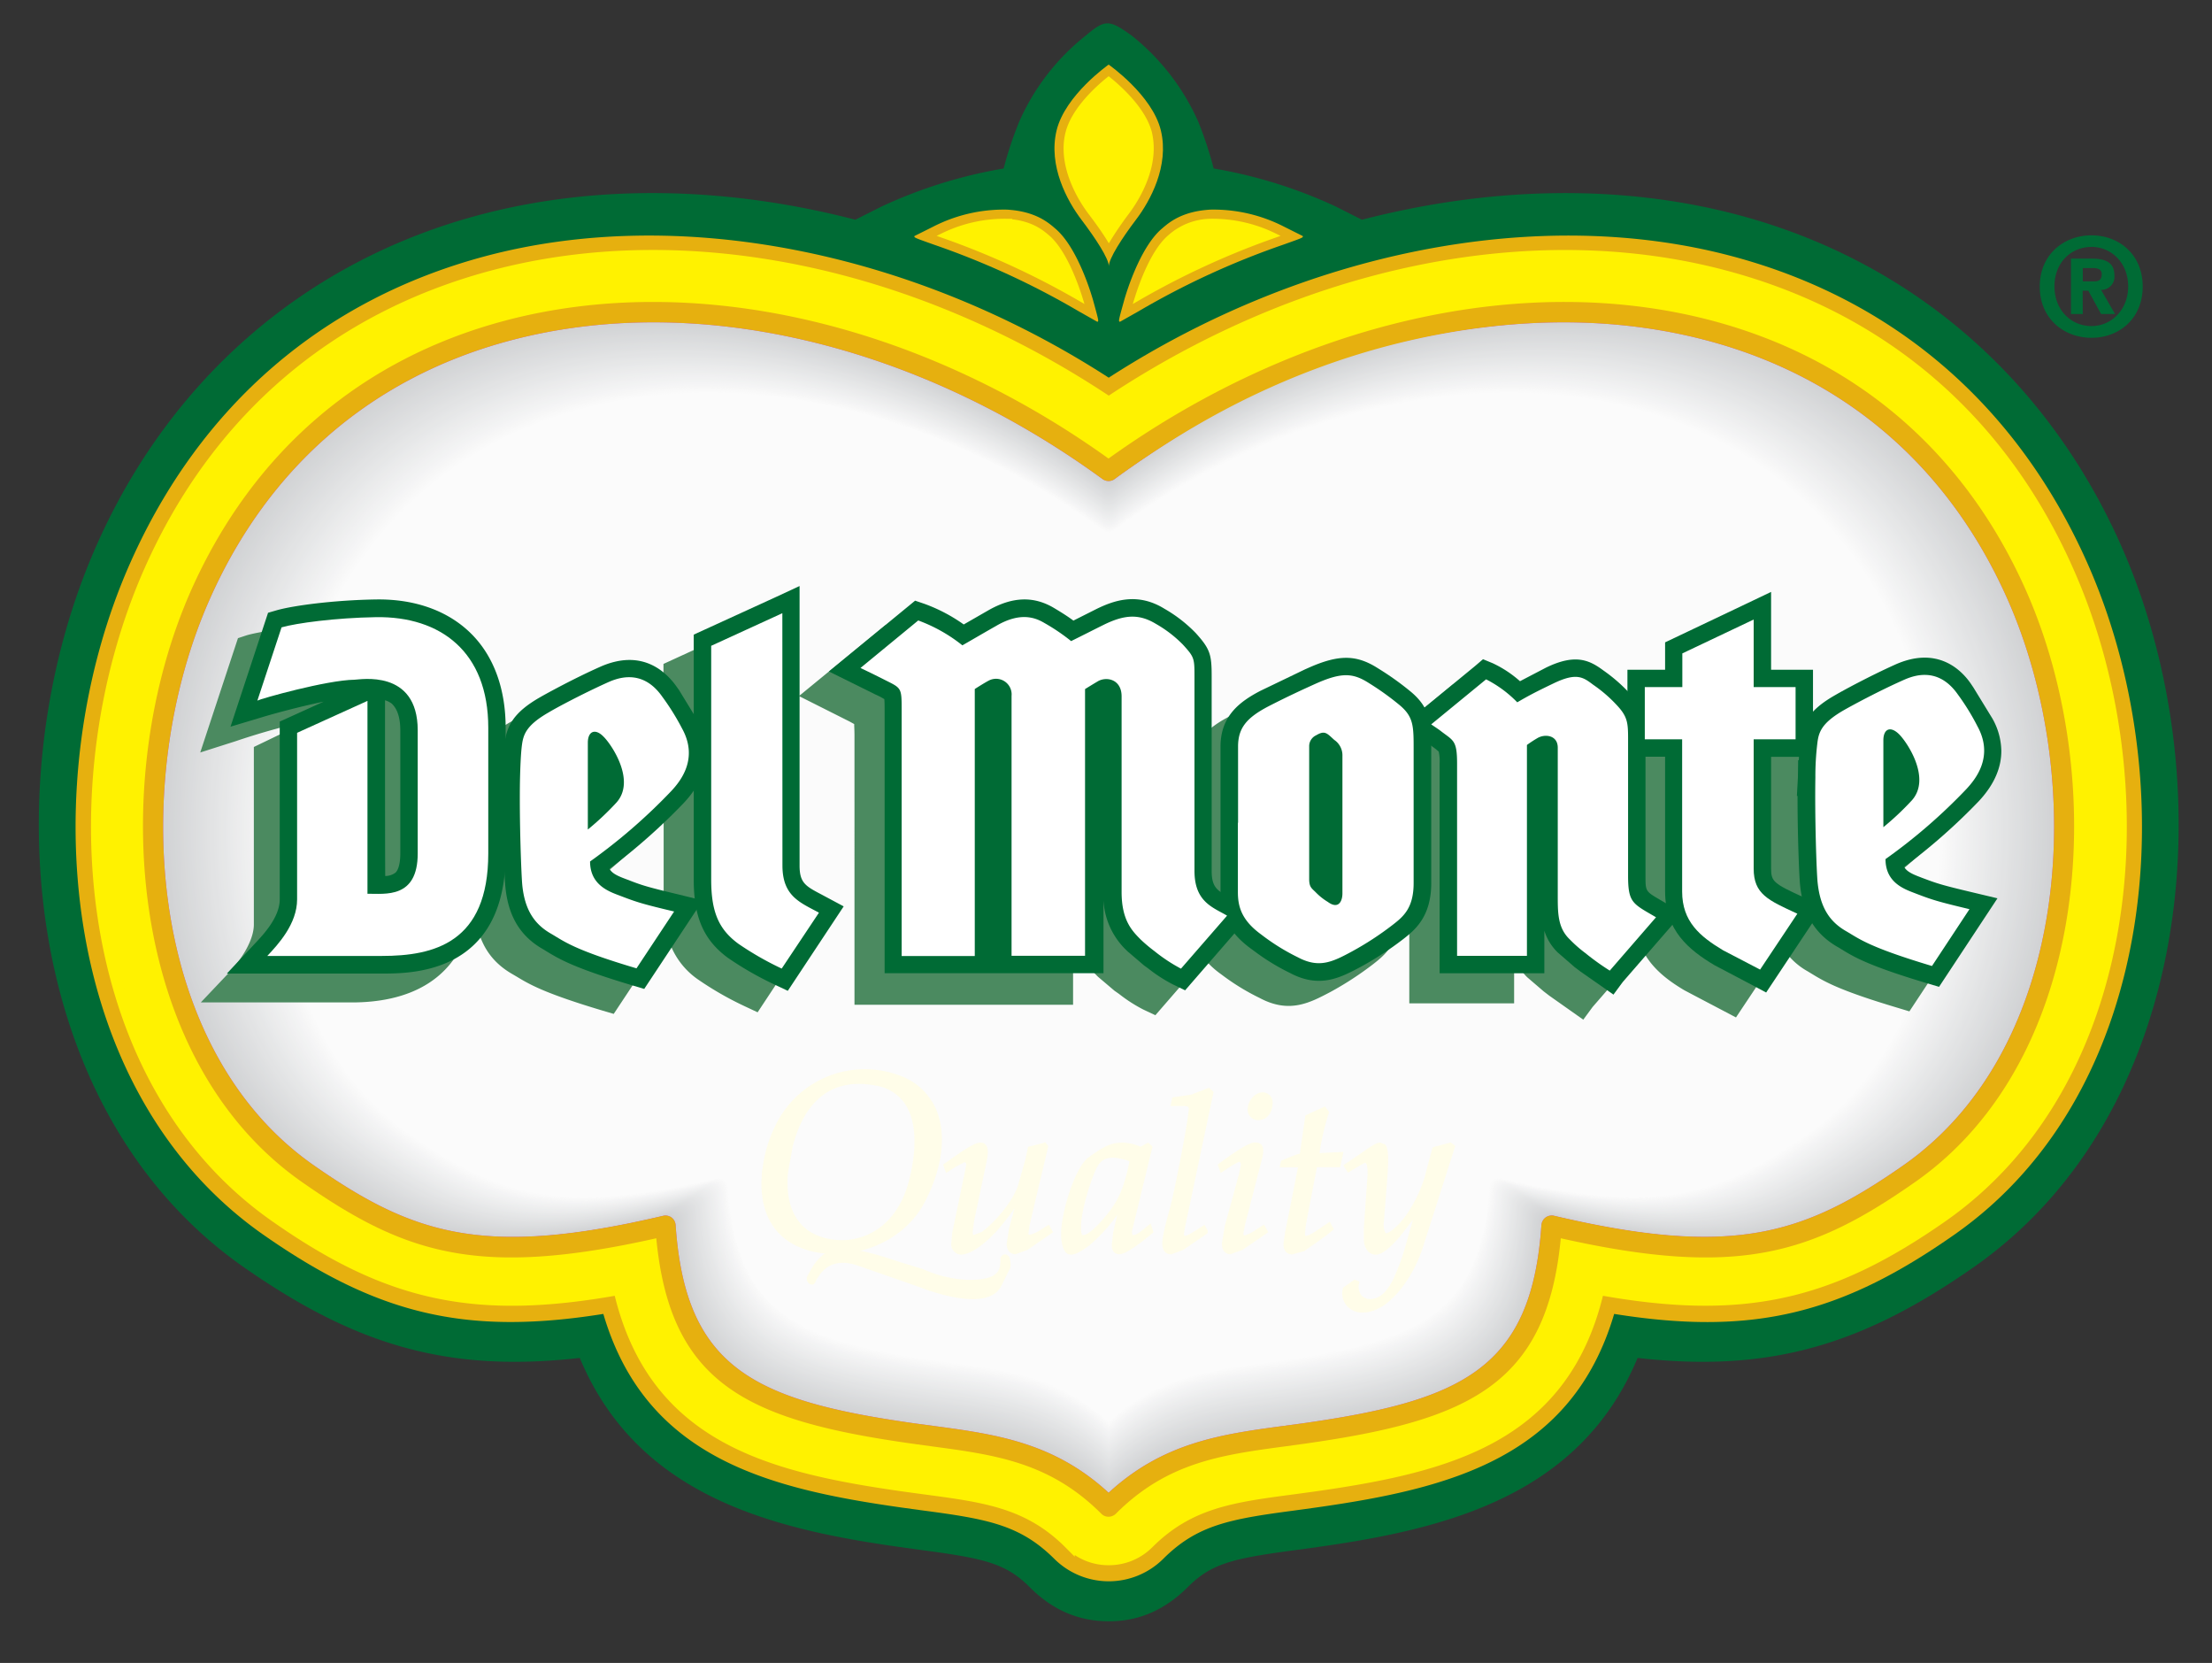 <svg xmlns="http://www.w3.org/2000/svg" viewBox="0 0 475 357">
  <rect x="0" y="0" width="475" height="357" fill="#333333" stroke="none"/>
  <g style="isolation: isolate">
    <g id="Layer_1" data-name="Layer 1">
      <rect x="-81.44" y="-84.85" width="638.46" height="522.66" style="fill: none"/>
      <g>
        <g>
          <path d="M184.18,48.23l5.7-2.86a102.3,102.3,0,0,1,25.83-8l.77-.12.17-.76a86.85,86.85,0,0,1,3.26-9.89,47.63,47.63,0,0,1,13.9-17.95c3.82-3.22,4.13-3.22,8.51,0a47.87,47.87,0,0,1,13.91,18,81.39,81.39,0,0,1,3.25,9.89l.2.76.76.12a101.47,101.47,0,0,1,25.82,8.05l6.08,3,.42-.11c27.93-7.21,55.69-7.55,80.28-1,36.62,9.77,65.46,34.62,81.21,70,22.06,49.42,16.5,120.43-31,153.72-24.55,17.2-43.91,22.44-71.45,19.36l-.88-.1-.33.8c-12.4,29.71-41.48,36.16-67.76,39.89l-4.54.63c-13.73,1.82-18.59,2.86-24,8.27-4.76,4.76-10.06,7-16.21,7v1.19c0-.59,0-1.19,0-1.19-6.14,0-11.44-2.25-16.17-7-5.41-5.41-10.3-6.45-24-8.27l-4.57-.63c-26.29-3.73-55.36-10.17-67.77-39.89l-.34-.8-.87.1c-27.53,3.08-46.9-2.16-71.45-19.36C5.4,237.71-.16,166.7,21.9,117.28c15.76-35.35,44.6-60.2,81.21-70,24.59-6.55,52.34-6.21,80.27,1l.42.11Z" style="fill: #fff"/>
          <path d="M238.07,348.05c-6.72,0-12.29-2.62-17-7.37-5.16-5.15-9.91-6.15-23.33-7.94l-4.56-.63c-27.34-3.87-56.27-10.87-68.68-40.59-28.21,3.17-48-2.61-72.25-19.55-48-33.64-53.66-105.33-31.4-155.17,15.88-35.68,45-60.77,82-70.63C128,39.46,156,40,183.67,47.17l5.69-2.86a102.81,102.81,0,0,1,26.16-8.14,79.79,79.79,0,0,1,3.32-10A48.45,48.45,0,0,1,233.15,7.64c4.17-3.51,5-3.49,9.87,0a49,49,0,0,1,14.29,18.48,80.69,80.69,0,0,1,3.31,10.05,102.8,102.8,0,0,1,26.17,8.14l5.67,2.86c27.73-7.16,55.7-7.71,80.88-1,37,9.86,66.1,35,82,70.63,22.24,49.84,16.57,121.53-31.42,155.17-24.22,16.94-44.06,22.72-72.27,19.55-12.39,29.72-41.33,36.72-68.67,40.59l-4.56.63c-13.43,1.79-18.18,2.79-23.32,7.94-4.75,4.75-10.32,7.4-17,7.37" style="fill: #006b35"/>
          <path d="M238.07,81.07C195.84,53.78,145.52,44,104.22,55c-34.8,9.29-61.17,32-76.17,65.66C7.26,167.22,12.21,233.94,56.45,265c24.33,17,43.23,21.84,73.11,17.07,9.08,30.89,35.35,37.5,64,41.56l4.51.62c14,1.85,21,3.09,28.38,10.45a16.6,16.6,0,0,0,23.29,0c7.35-7.36,14.39-8.6,28.39-10.45l4.49-.62c28.64-4.06,54.9-10.67,64-41.56,29.89,4.77,48.78,0,73.13-17.07,44.22-31,49.19-97.73,28.4-144.31C433.11,87,406.74,64.27,371.93,55c-41.3-11-91.62-1.2-133.86,26.09" style="fill: #e6b00f"/>
          <path d="M200.37,48.67h0l-4,2c-.1.33-.1.33,4.26,1.88a172.26,172.26,0,0,1,31,14.27l4,2.26c.34-.11.34-.11-.91-4.65-.14-.46-3.15-11.26-8.19-15.43-1.49-1.29-4.3-3.67-10.37-4A33.24,33.24,0,0,0,200.37,48.67Z" style="fill: #e6b00f"/>
          <path d="M275.75,48.67h0l4,2c.11.33.11.33-4.25,1.88a172.34,172.34,0,0,0-31,14.27l-4,2.26c-.35-.11-.35-.11.91-4.65.13-.46,3.16-11.26,8.19-15.43,1.49-1.29,4.31-3.67,10.37-4A33.2,33.2,0,0,1,275.75,48.67Z" style="fill: #e6b00f"/>
          <path d="M238.11,57.15c0-1.62,2.8-6,5.84-10s7.17-11.54,5.33-19.15-11.21-14.13-11.21-14.13h0S228.73,20.4,226.89,28s2.29,15.16,5.32,19.15S238.11,55.53,238.11,57.15Z" style="fill: #e6b00f"/>
          <path d="M238.07,86.31c-41.95-28-90.82-38.17-132.34-27.1C72,68.22,46.55,90,32.16,122.33c-20,44.93-15.5,109.16,26.9,138.86,24.22,17,42.9,21.23,73.82,15.66,7.31,31.73,32.17,38.09,61.34,42.22l4.48.61c12.88,1.72,22.19,2.95,30.93,11.71a11.84,11.84,0,0,0,8.46,3.47,12,12,0,0,0,8.49-3.47c8.74-8.76,18-10,30.93-11.71l4.48-.61c29.19-4.13,54.05-10.49,61.35-42.22,30.9,5.57,49.57,1.3,73.82-15.66,42.36-29.7,47-93.93,26.89-138.86C429.67,90,404.24,68.22,370.46,59.21,329,48.14,280.1,58.35,238.11,86.31" style="fill: #fff200;stroke: #fff200;stroke-width: 2.317px"/>
          <path d="M238,98.41c-40.83-29.26-89.19-40.33-129.71-29.53-30.79,8.22-54,28.18-67.21,57.75C23.08,167.11,27,227.2,64.76,253.7c22.18,15.53,38,20.7,76.17,12.13,3,31.35,19.55,39.09,54.81,44.07l4.35.6c13.58,1.82,25.32,3.39,36.4,14.46a2.15,2.15,0,0,0,1.55.65,2.25,2.25,0,0,0,1.58-.65c11.06-11.07,22.8-12.64,36.38-14.46l4.36-.6c35.26-5,51.82-12.72,54.8-44.07,38.15,8.57,54,3.4,76.17-12.13C449.14,227.2,453,167.11,435,126.63c-13.18-29.57-36.41-49.53-67.19-57.75-40.5-10.8-88.88.27-129.73,29.53" style="fill: #e6b00f"/>
          <path d="M202.65,50.55A172.36,172.36,0,0,1,231.87,64c-.85-2.72-3.4-10-7-13.05-1.37-1.16-3.68-3.12-8.87-3.4A30.06,30.06,0,0,0,202.65,50.55Z" style="fill: #fff200;stroke: #fff200;stroke-width: 1.174px"/>
          <path d="M273.47,50.55A173,173,0,0,0,244.26,64c.85-2.72,3.39-10,7-13.05a13.34,13.34,0,0,1,8.86-3.4A30,30,0,0,1,273.47,50.55Z" style="fill: #fff200;stroke: #fff200;stroke-width: 1.174px"/>
          <path d="M229.37,28.61a13.14,13.14,0,0,0-.39,3.26c0,6.24,3.89,11.94,5.27,13.74,1.7,2.25,2.93,4,3.86,5.5,1-1.62,2.2-3.4,3.77-5.5,1.39-1.8,5.28-7.5,5.28-13.74a14.24,14.24,0,0,0-.36-3.27c-1.21-4.88-6.21-9.44-8.73-11.49C235.53,19.16,230.57,23.72,229.37,28.61Z" style="fill: #fff200;stroke: #fff200;stroke-width: 1.174px"/>
          <path d="M238.06,318.87c-11.88-10.51-24.76-12.23-37.23-13.9l-4.31-.58c-33.77-4.79-48.22-11.61-50.26-41.47a3.38,3.38,0,0,0-1.34-2.49,3.44,3.44,0,0,0-2-.66,3.72,3.72,0,0,0-.81.09c-13,3.06-23.19,4.48-32,4.48-17,0-28.37-5.57-42.16-15.22-35.46-24.87-38.9-81.77-21.74-120.22,12.48-28,34.45-46.87,63.55-54.63a118.57,118.57,0,0,1,30.57-3.89c32.17,0,66.16,11.87,95.72,33.42a3.48,3.48,0,0,0,2,.64,3.25,3.25,0,0,0,2-.68c29.53-21.51,63.53-33.38,95.7-33.38a118.72,118.72,0,0,1,30.59,3.89c29.09,7.76,51.06,26.65,63.53,54.63,17.16,38.45,13.73,95.35-21.75,120.22-13.78,9.64-25.09,15.22-42.15,15.22-8.77,0-18.93-1.42-32-4.48a3.35,3.35,0,0,0-4.17,3.07c-2,29.85-16.49,36.67-50.26,41.46l-4.3.58C262.83,306.64,249.94,308.37,238.06,318.87Z" style="fill: #fff"/>
          <path d="M238.06,320.46c-11.69-10.78-24.17-12.55-37.39-14.32l-4.31-.58c-34.45-4.88-49.18-11.87-51.28-42.56a2.22,2.22,0,0,0-.88-1.64,2.29,2.29,0,0,0-1.84-.35c-38.37,9-53.54,4.14-75.09-10.92C31.32,224.87,27.78,167.3,45.13,128.42,57.76,100.1,80,81,109.45,73.13c39.66-10.59,87.26.52,127.3,29.71a2.22,2.22,0,0,0,1.31.42,2.08,2.08,0,0,0,1.29-.42C279.41,73.65,327,62.54,366.69,73.13c29.45,7.86,51.68,27,64.3,55.29,17.35,38.88,13.81,96.45-22.15,121.67C387.31,265.15,372.13,270,333.76,261a2.3,2.3,0,0,0-1.84.35A2.25,2.25,0,0,0,331,263c-2.1,30.69-16.82,37.68-51.28,42.56l-4.3.58C262.24,307.91,249.76,309.68,238.06,320.46Z" style="fill: #d9272d"/>
          <g style="mix-blend-mode: multiply">
            <g>
              <path d="M238.06,320.46c-11.69-10.78-24.17-12.55-37.39-14.32l-4.31-.58c-34.45-4.88-49.18-11.87-51.28-42.56a2.22,2.22,0,0,0-.88-1.64,2.29,2.29,0,0,0-1.84-.35c-38.37,9-53.54,4.14-75.09-10.92C31.32,224.87,27.78,167.3,45.13,128.42,57.76,100.1,80,81,109.45,73.13c39.66-10.59,87.26.52,127.3,29.71a2.22,2.22,0,0,0,1.31.42,2.08,2.08,0,0,0,1.29-.42C279.41,73.65,327,62.54,366.69,73.13c29.45,7.86,51.68,27,64.3,55.29,17.35,38.88,13.81,96.45-22.15,121.67C387.31,265.15,372.13,270,333.76,261a2.3,2.3,0,0,0-1.84.35A2.25,2.25,0,0,0,331,263c-2.1,30.69-16.82,37.68-51.28,42.56l-4.3.58C262.24,307.91,249.76,309.68,238.06,320.46Z" style="fill: #d1d3d4"/>
              <path d="M238.06,103.49a2.16,2.16,0,0,0,1.29-.42c39.4-29.87,87.43-40.2,127-29.65,29.38,7.84,51.56,26.91,64.15,55.16,17.31,38.78,13.78,96.22-22.1,121.37-21.47,15-36.64,20-74.89,10.9a2.25,2.25,0,0,0-1.84.35,2.2,2.2,0,0,0-.88,1.63c-1.95,30.62-16.77,37.59-51.15,42.46l-4.29.58c-13.18,1.76-25.64,3.53-37.31,14.28C226.4,309.4,214,307.63,200.77,305.87l-4.31-.58c-34.36-4.87-49.36-11.83-51.15-42.46a2.17,2.17,0,0,0-.88-1.63,2.23,2.23,0,0,0-1.83-.35C104.35,269.93,89.18,265,67.69,250,31.83,224.8,28.3,167.36,45.6,128.58c12.6-28.25,34.79-47.32,64.17-55.16,39.56-10.55,87,.53,127,29.65A2.31,2.31,0,0,0,238.06,103.49Z" style="fill: #d2d3d5"/>
              <path d="M238.06,103.71a2.16,2.16,0,0,0,1.29-.42c39.3-29.8,87.21-40.1,126.71-29.57,29.3,7.82,51.42,26.84,64,55,17.26,38.69,13.74,96-22.05,121.07-21.42,15-36.55,19.94-74.71,10.87a2.24,2.24,0,0,0-1.83.36,2.18,2.18,0,0,0-.88,1.62c-1.92,30.55-16.73,37.5-51,42.35l-4.29.58c-13.15,1.76-25.57,3.53-37.21,14.25-11.64-10.72-24.05-12.49-37.2-14.25l-4.29-.58c-34.29-4.85-49.23-11.79-51-42.35a2.18,2.18,0,0,0-2.7-2c-38.16,9.08-53.29,4.12-74.73-10.87-35.78-25.09-39.3-82.38-22-121.07,12.57-28.18,34.71-47.2,64-55,39.47-10.53,86.83.53,126.67,29.57A2.24,2.24,0,0,0,238.06,103.71Z" style="fill: #d3d4d6"/>
              <path d="M238.06,103.94a2.13,2.13,0,0,0,1.28-.42c39.22-29.71,87-40,126.4-29.5,29.23,7.8,51.3,26.77,63.83,54.89,17.23,38.59,13.72,95.74-22,120.77-21.37,14.95-36.47,19.89-74.53,10.84a2.23,2.23,0,0,0-1.83.35,2.18,2.18,0,0,0-.87,1.62c-1.95,30.48-16.7,37.41-50.9,42.25l-4.28.58c-13.11,1.76-25.51,3.52-37.12,14.21-11.61-10.69-24-12.45-37.11-14.21l-4.28-.58c-34.2-4.84-49.09-11.76-50.9-42.25a2.2,2.2,0,0,0-.88-1.62,2.25,2.25,0,0,0-1.82-.35c-38.06,9.06-53.16,4.11-74.54-10.84-35.69-25-39.2-82.18-22-120.77C59.08,100.79,81.17,81.82,110.4,74c39.37-10.51,86.61.52,126.36,29.5A2.26,2.26,0,0,0,238.06,103.94Z" style="fill: #d4d5d7"/>
              <path d="M238.06,104.16a2.13,2.13,0,0,0,1.28-.42c39.13-29.63,86.79-39.9,126.09-29.42,29.16,7.78,51.17,26.7,63.67,54.75,17.18,38.49,13.68,95.51-21.93,120.47-21.32,14.92-36.38,19.84-74.35,10.82a2.22,2.22,0,0,0-1.82.35,2.18,2.18,0,0,0-.87,1.62c-1.94,30.4-16.66,37.31-50.78,42.14l-4.26.58c-13.08,1.75-25.45,3.5-37,14.18-11.58-10.68-23.93-12.43-37-14.18l-4.27-.58c-34.11-4.83-49-11.74-50.77-42.14a2.16,2.16,0,0,0-2.7-2c-38,9-53,4.1-74.35-10.82-35.6-25-39.11-82-21.93-120.47,12.51-28,34.53-47,63.69-54.75,39.28-10.48,86.41.52,126.05,29.42A2.19,2.19,0,0,0,238.06,104.16Z" style="fill: #d4d6d7"/>
              <path d="M238.06,104.38a2.19,2.19,0,0,0,1.28-.41c39-29.56,86.57-39.81,125.77-29.36,29.09,7.77,51.05,26.65,63.52,54.62,17.14,38.4,13.64,95.27-21.88,120.18-21.26,14.88-36.29,19.79-74.16,10.79a2.21,2.21,0,0,0-1.82.34,2.18,2.18,0,0,0-.87,1.62c-2,30.32-16.61,37.22-50.65,42l-4.25.57c-13.05,1.75-25.39,3.5-36.94,14.15-11.55-10.65-23.87-12.4-36.93-14.15l-4.25-.57c-34-4.82-48.82-11.71-50.65-42a2.21,2.21,0,0,0-.88-1.62,2.18,2.18,0,0,0-1.81-.34c-37.87,9-52.9,4.09-74.18-10.79-35.51-24.91-39-81.78-21.87-120.18C60,101.26,81.94,82.38,111,74.61c39.18-10.45,86.19.52,125.74,29.36A2.22,2.22,0,0,0,238.06,104.38Z" style="fill: #d5d7d8"/>
              <path d="M238.06,104.61a2.08,2.08,0,0,0,1.27-.42c38.95-29.47,86.36-39.71,125.47-29.28,29,7.74,50.92,26.58,63.36,54.48,17.09,38.31,13.61,95-21.83,119.88-21.21,14.85-36.2,19.73-74,10.76a2.23,2.23,0,0,0-1.81.35,2.2,2.2,0,0,0-.87,1.61c-1.95,30.25-16.57,37.13-50.52,41.94l-4.24.57c-13,1.74-25.33,3.49-36.85,14.11-11.52-10.62-23.81-12.37-36.84-14.11l-4.24-.57C163,299.12,148.29,292.25,146.46,262a2.18,2.18,0,0,0-.88-1.61,2.22,2.22,0,0,0-1.81-.35c-37.78,9-52.76,4.09-74-10.76C34.36,224.43,30.87,167.7,48,129.39c12.45-27.9,34.37-46.74,63.38-54.48,39.08-10.43,86,.52,125.43,29.28A2.25,2.25,0,0,0,238.06,104.61Z" style="fill: #d6d7d9"/>
              <path d="M238.06,104.83a2.1,2.1,0,0,0,1.27-.42c38.86-29.37,86.14-39.6,125.15-29.2,28.94,7.72,50.8,26.51,63.21,54.34,17.05,38.22,13.57,94.8-21.78,119.58-21.15,14.81-36.1,19.67-73.79,10.74a2.19,2.19,0,0,0-1.81.35,2.17,2.17,0,0,0-.86,1.6c-2,30.17-16.53,37-50.4,41.84l-4.24.57c-13,1.74-25.26,3.48-36.75,14.07-11.49-10.59-23.75-12.33-36.74-14.07l-4.24-.57c-33.86-4.8-48.54-11.66-50.4-41.84a2.13,2.13,0,0,0-.87-1.6,2.2,2.2,0,0,0-1.8-.35c-37.69,9-52.63,4.07-73.81-10.74-35.34-24.78-38.81-81.36-21.76-119.58,12.41-27.83,34.27-46.62,63.22-54.34,39-10.4,85.76.52,125.11,29.2A2.18,2.18,0,0,0,238.06,104.83Z" style="fill: #d7d8da"/>
              <path d="M238.06,105.05a2.18,2.18,0,0,0,1.27-.41c38.76-29.31,85.93-39.51,124.84-29.13,28.87,7.7,50.67,26.44,63,54.2,17,38.12,13.54,94.57-21.71,119.29-21.11,14.77-36,19.65-73.62,10.71a2.17,2.17,0,0,0-1.8.35,2.15,2.15,0,0,0-.86,1.6c-2,30.09-16.49,36.94-50.27,41.72l-4.23.57c-13,1.74-25.19,3.48-36.66,14-11.46-10.56-23.7-12.3-36.65-14l-4.23-.57c-33.78-4.78-48.42-11.62-50.27-41.72a2.16,2.16,0,0,0-.87-1.6,2.2,2.2,0,0,0-1.8-.35c-37.58,9-52.5,4.06-73.62-10.71C35.37,224.28,31.9,167.83,48.91,129.71,61.29,102,83.1,83.21,112,75.51c38.89-10.38,85.55.51,124.81,29.13A2.19,2.19,0,0,0,238.06,105.05Z" style="fill: #d8d9da"/>
              <path d="M238.06,105.28a2.08,2.08,0,0,0,1.26-.42C278,75.64,325,65.45,363.85,75.8c28.8,7.69,50.54,26.38,62.89,54.08,17,38,13.51,94.33-21.66,119-21.05,14.74-35.93,19.59-73.43,10.68a2.21,2.21,0,0,0-1.8.35,2.18,2.18,0,0,0-.86,1.6c-2,30-16.45,36.85-50.15,41.62l-4.21.57c-12.92,1.73-25.13,3.46-36.57,14-11.43-10.55-23.64-12.28-36.56-14l-4.21-.57c-33.7-4.77-48.28-11.6-50.15-41.62a2.14,2.14,0,0,0-2.66-1.95C107,268.49,92.1,263.6,71,248.86c-35.16-24.65-38.62-81-21.66-119,12.35-27.7,34.11-46.39,62.91-54.08,38.79-10.35,85.34.52,124.49,29.06A2.15,2.15,0,0,0,238.06,105.28Z" style="fill: #d9dadb"/>
              <path d="M238.06,105.5a2.13,2.13,0,0,0,1.26-.41c38.59-29.14,85.5-39.31,124.22-29C392.26,83.77,414,102.41,426.27,130c16.93,37.93,13.47,94.09-21.61,118.69-21,14.69-35.83,19.52-73.24,10.65a2.2,2.2,0,0,0-1.8.35,2.15,2.15,0,0,0-.86,1.59c-2,29.94-16.4,36.76-50,41.52l-4.2.57c-12.89,1.72-25.07,3.45-36.48,14-11.4-10.52-23.58-12.25-36.47-14l-4.2-.57c-33.61-4.76-48.15-11.57-50-41.52a2.14,2.14,0,0,0-2.66-1.94c-37.4,8.91-52.24,4-73.26-10.65C36.38,224.13,32.93,168,49.85,130c12.33-27.63,34-46.27,62.75-53.94,38.7-10.32,85.13.51,124.18,29A2.21,2.21,0,0,0,238.06,105.5Z" style="fill: #d9dbdc"/>
              <path d="M238.06,105.72a2.09,2.09,0,0,0,1.26-.41C277.81,76.25,324.6,66.1,363.22,76.4c28.66,7.64,50.29,26.24,62.57,53.8,16.89,37.83,13.45,93.86-21.55,118.39-20.95,14.66-35.74,19.46-73.06,10.63a2.15,2.15,0,0,0-1.79.35,2.13,2.13,0,0,0-.86,1.59c-2,29.86-16.36,36.66-49.89,41.41l-4.19.56c-12.86,1.73-25,3.45-36.39,13.94-11.37-10.49-23.52-12.21-36.38-13.94l-4.19-.56c-33.53-4.75-48-11.54-49.89-41.41a2.14,2.14,0,0,0-.87-1.59,2.16,2.16,0,0,0-1.78-.35c-37.32,8.88-52.11,4-73.08-10.63C36.89,224.06,33.45,168,50.32,130.2c12.3-27.56,33.94-46.16,62.6-53.8,38.59-10.3,84.91.51,123.87,28.91A2.16,2.16,0,0,0,238.06,105.72Z" style="fill: #dadbdd"/>
              <path d="M238.06,106a2.1,2.1,0,0,0,1.25-.41c38.39-29,85.07-39.12,123.6-28.84,28.58,7.62,50.16,26.18,62.41,53.66,16.85,37.74,13.41,93.62-21.5,118.1-20.89,14.62-35.66,19.45-72.87,10.59A2.13,2.13,0,0,0,328.3,261c-2,29.79-16.32,36.57-49.76,41.31l-4.18.56c-12.83,1.72-25,3.44-36.3,13.9-11.35-10.46-23.46-12.18-36.28-13.9l-4.19-.56c-33.44-4.74-47.88-11.51-49.77-41.31a2.13,2.13,0,0,0-.86-1.59,2.23,2.23,0,0,0-1.78-.35c-37.21,8.9-52,4-72.89-10.59C37.39,224,34,168.1,50.79,130.36c12.27-27.48,33.86-46,62.44-53.66,38.5-10.28,84.7.51,123.56,28.84A2.16,2.16,0,0,0,238.06,106Z" style="fill: #dbdcde"/>
              <path d="M238.06,106.17a2.1,2.1,0,0,0,1.25-.41c38.32-28.89,84.86-39,123.28-28.76,28.51,7.6,50,26.11,62.26,53.52,16.8,37.65,13.37,93.39-21.44,117.8-20.85,14.59-35.56,19.36-72.7,10.57a2.2,2.2,0,0,0-1.78.35,2.15,2.15,0,0,0-.85,1.58c-2,29.71-16.29,36.48-49.65,41.21l-4.17.56c-12.79,1.71-24.88,3.43-36.2,13.86-11.32-10.43-23.4-12.15-36.19-13.86L197.7,302c-33.36-4.73-47.73-11.49-49.65-41.21a2.13,2.13,0,0,0-.86-1.58,2.18,2.18,0,0,0-1.77-.35c-37.13,8.84-51.85,4-72.71-10.57-34.81-24.41-38.23-80.15-21.44-117.8C63.5,103.11,85,84.6,113.55,77,152,66.75,198,77.5,236.8,105.76A2.15,2.15,0,0,0,238.06,106.17Z" style="fill: #dcddde"/>
              <path d="M238.06,106.39a2.09,2.09,0,0,0,1.25-.4c38.22-28.81,84.64-38.92,123-28.7,28.43,7.59,49.91,26.05,62.1,53.4,16.76,37.54,13.34,93.14-21.39,117.49-20.79,14.55-35.47,19.32-72.51,10.55a2.12,2.12,0,0,0-2.63,1.92c-2,29.64-16.24,36.39-49.52,41.1l-4.16.56c-12.76,1.71-24.82,3.42-36.11,13.83C226.77,305.73,214.72,304,202,302.31l-4.16-.56c-33.28-4.71-47.61-11.45-49.52-41.1a2.12,2.12,0,0,0-2.63-1.92c-37,8.83-51.72,4-72.52-10.55-34.72-24.35-38.14-80-21.39-117.49,12.2-27.35,33.68-45.81,62.12-53.4,38.31-10.22,84.27.51,122.94,28.7A2.21,2.21,0,0,0,238.06,106.39Z" style="fill: #dddedf"/>
              <path d="M238.06,106.62a2.05,2.05,0,0,0,1.24-.41C277.46,77.52,323.73,67.39,362,77.59c28.37,7.57,49.79,26,62,53.26,16.71,37.45,13.3,92.91-21.34,117.2-20.74,14.51-35.38,19.26-72.33,10.52a2.1,2.1,0,0,0-2.62,1.92c-2,29.56-16.2,36.29-49.39,41l-4.15.56c-12.72,1.7-24.76,3.41-36,13.8-11.26-10.39-23.28-12.1-36-13.8l-4.15-.56c-33.19-4.7-47.46-11.43-49.39-41a2.13,2.13,0,0,0-.86-1.58,2.16,2.16,0,0,0-1.76-.34c-36.94,8.8-51.59,4-72.35-10.52-34.63-24.29-38-79.75-21.33-117.2,12.17-27.28,33.6-45.69,62-53.26,38.21-10.2,84.06.5,122.62,28.62A2.15,2.15,0,0,0,238.06,106.62Z" style="fill: #dddfe0"/>
              <path d="M238.06,106.84a2.06,2.06,0,0,0,1.24-.4c38.08-28.6,84.21-38.72,122.35-28.55,28.29,7.55,49.65,25.91,61.78,53.12,16.68,37.36,13.28,92.68-21.28,116.9-20.68,14.48-35.29,19.23-72.14,10.49a2.15,2.15,0,0,0-1.76.35,2.11,2.11,0,0,0-.86,1.57c-2,29.48-16.15,36.2-49.26,40.89l-4.14.56c-12.69,1.7-24.69,3.4-35.93,13.76-11.23-10.36-23.23-12.06-35.92-13.76l-4.14-.56c-33.1-4.69-47.33-11.4-49.26-40.89a2.14,2.14,0,0,0-.86-1.57,2.19,2.19,0,0,0-1.76-.35c-36.84,8.79-51.46,4-72.16-10.49C39.42,223.69,36,168.37,52.68,131c12.15-27.21,33.51-45.57,61.81-53.12,38.12-10.17,83.85.5,122.32,28.55A2.18,2.18,0,0,0,238.06,106.84Z" style="fill: #dedfe1"/>
              <path d="M238.06,107.07a2.07,2.07,0,0,0,1.24-.41c37.95-28.57,84-38.62,122-28.47,28.22,7.52,49.53,25.84,61.63,53,16.63,37.26,13.24,92.44-21.23,116.61-20.63,14.44-35.2,19.18-72,10.46a2.12,2.12,0,0,0-2.61,1.91c-2,29.41-16.11,36.11-49.13,40.79l-4.13.55c-12.66,1.7-24.63,3.4-35.84,13.73-11.2-10.33-23.17-12-35.83-13.73l-4.12-.55c-33-4.68-47.2-11.37-49.14-40.79a2.12,2.12,0,0,0-2.61-1.91c-36.75,8.79-51.33,4-72-10.46-34.46-24.17-37.85-79.35-21.22-116.61,12.11-27.14,33.42-45.46,61.65-53,38-10.15,83.63.5,122,28.47A2.12,2.12,0,0,0,238.06,107.07Z" style="fill: #dfe0e1"/>
              <path d="M238.06,107.29a2.08,2.08,0,0,0,1.23-.4C277.19,78.44,323.08,68.36,361,78.48c28.14,7.51,49.4,25.78,61.47,52.85,16.59,37.17,13.2,92.21-21.18,116.31-20.57,14.4-35.1,19.12-71.77,10.44a2.09,2.09,0,0,0-2.6,1.9c-2,29.34-16.08,36-49,40.69l-4.12.55c-12.62,1.69-24.56,3.39-35.74,13.69-11.17-10.3-23.11-12-35.73-13.69l-4.12-.55c-32.94-4.67-47-11.35-49-40.69a2.09,2.09,0,0,0-.85-1.56,2.14,2.14,0,0,0-1.75-.34c-36.65,8.75-51.2,4-71.79-10.44-34.37-24.1-37.75-79.14-21.17-116.31C65.71,104.26,87,86,115.12,78.48c37.92-10.12,83.42.5,121.69,28.41A2.18,2.18,0,0,0,238.06,107.29Z" style="fill: #e0e1e2"/>
              <path d="M238.06,107.51a2,2,0,0,0,1.23-.4c37.78-28.4,83.57-38.42,121.41-28.33C388.78,86.27,410,104.5,422,131.5c16.54,37.07,13.17,92-21.12,116-20.53,14.37-35,19.09-71.6,10.42a2.09,2.09,0,0,0-2.59,1.9c-2,29.26-16,35.92-48.89,40.58l-4.11.55c-12.59,1.68-24.5,3.37-35.65,13.65-11.14-10.28-23.05-12-35.64-13.65l-4.11-.55c-32.85-4.66-46.9-11.32-48.89-40.58a2.09,2.09,0,0,0-2.59-1.9c-36.56,8.74-51.07,3.95-71.61-10.42-34.28-24-37.66-78.93-21.12-116,12.05-27,33.25-45.23,61.34-52.72,37.82-10.09,83.2.5,121.38,28.33A2.15,2.15,0,0,0,238.06,107.51Z" style="fill: #e1e2e3"/>
              <path d="M238.06,107.74a2.12,2.12,0,0,0,1.23-.4C277,79,322.64,69,360.39,79.08c28,7.47,49.15,25.65,61.15,52.58,16.51,37,13.14,91.73-21.06,115.71-20.47,14.33-34.94,19-71.41,10.38a2.1,2.1,0,0,0-2.59,1.9c-2,29.18-16,35.83-48.76,40.47l-4.1.55c-12.56,1.69-24.44,3.37-35.56,13.63-11.11-10.26-23-11.94-35.55-13.63l-4.09-.55c-32.78-4.64-46.79-11.29-48.77-40.47a2.09,2.09,0,0,0-.85-1.55,2.15,2.15,0,0,0-1.74-.35c-36.46,8.74-50.94,3.95-71.42-10.38-34.2-24-37.56-78.74-21.07-115.71,12-26.93,33.17-45.11,61.18-52.58,37.73-10.07,83,.49,121.07,28.26A2.17,2.17,0,0,0,238.06,107.74Z" style="fill: #e2e3e4"/>
              <path d="M238.06,108a2.05,2.05,0,0,0,1.23-.4c37.61-28.21,83.14-38.23,120.78-28.18,27.93,7.45,49,25.58,61,52.44,16.46,36.88,13.11,91.5-21,115.41-20.42,14.3-34.84,19-71.22,10.36a2.09,2.09,0,0,0-2.59,1.89c-2,29.11-15.95,35.74-48.63,40.37l-4.09.55c-12.53,1.68-24.38,3.36-35.47,13.59C227,303.76,215.13,302.08,202.6,300.4l-4.08-.55c-32.69-4.63-46.66-11.26-48.64-40.37a2.08,2.08,0,0,0-2.58-1.89c-36.37,8.7-50.81,3.94-71.25-10.36C42,223.32,38.59,168.7,55,131.82c12-26.86,33.09-45,61-52.44,37.63-10,82.78.49,120.76,28.18A2.12,2.12,0,0,0,238.06,108Z" style="fill: #e2e3e4"/>
              <path d="M238.06,108.18a2.06,2.06,0,0,0,1.22-.39c37.54-28.12,82.93-38.13,120.48-28.12,27.85,7.43,48.9,25.52,60.84,52.31,16.42,36.79,13.07,91.26-21,115.12-20.36,14.25-34.73,18.84-71,10.33a2.08,2.08,0,0,0-1.73.34,2.15,2.15,0,0,0-.85,1.55c-2,29-15.9,35.64-48.51,40.26l-4.07.55c-12.5,1.67-24.32,3.35-35.38,13.55-11.06-10.2-22.87-11.88-35.37-13.55l-4.07-.55c-32.6-4.62-46.54-11.23-48.51-40.26a2.08,2.08,0,0,0-2.58-1.89c-36.28,8.67-50.68,3.92-71.06-10.33-34-23.86-37.36-78.33-20.95-115.12,11.95-26.79,33-44.88,60.86-52.31,37.54-10,82.57.5,120.45,28.12A2.18,2.18,0,0,0,238.06,108.18Z" style="fill: #e3e4e5"/>
              <path d="M238.06,108.41a2.07,2.07,0,0,0,1.22-.4C276.71,80,322,70,359.44,80c27.79,7.41,48.78,25.45,60.69,52.17,16.38,36.69,13,91-20.91,114.82-20.31,14.22-34.66,18.89-70.85,10.3a2.12,2.12,0,0,0-1.73.35,2.09,2.09,0,0,0-.84,1.54c-2,29-15.87,35.55-48.39,40.16l-4.06.55c-12.47,1.66-24.25,3.34-35.29,13.51-11-10.17-22.81-11.85-35.28-13.51l-4.06-.55c-32.52-4.61-46.42-11.2-48.38-40.16a2.09,2.09,0,0,0-2.57-1.89c-36.18,8.67-50.55,3.92-70.88-10.3C43,223.17,39.62,168.83,56,132.14,67.92,105.42,88.9,87.38,116.7,80c37.43-10,82.35.49,120.13,28A2.12,2.12,0,0,0,238.06,108.41Z" style="fill: #e4e5e6"/>
              <path d="M238.06,108.63a2,2,0,0,0,1.22-.4c37.32-28,82.49-37.93,119.85-28,27.71,7.39,48.64,25.38,60.52,52,16.34,36.59,13,90.78-20.84,114.51-20.26,14.19-34.55,18.76-70.68,10.28a2.07,2.07,0,0,0-2.56,1.88c-2.06,28.88-15.83,35.46-48.26,40.06l-4.06.54c-12.43,1.67-24.18,3.33-35.19,13.48-11-10.15-22.76-11.81-35.18-13.48l-4-.54c-32.44-4.6-46.31-11.18-48.27-40.06A2.08,2.08,0,0,0,148,257.1c-36.09,8.64-50.41,3.91-70.69-10.28C43.47,223.09,40.14,168.9,56.46,132.31c11.9-26.66,32.83-44.65,60.55-52,37.34-10,82.14.49,119.83,28A2.09,2.09,0,0,0,238.06,108.63Z" style="fill: #e5e6e7"/>
              <path d="M238.06,108.85a2,2,0,0,0,1.21-.39c37.27-27.86,82.28-37.83,119.54-27.89,27.64,7.37,48.52,25.31,60.37,51.9,16.3,36.5,13,90.55-20.79,114.22-20.21,14.15-34.46,18.7-70.49,10.25a2.06,2.06,0,0,0-1.72.34,2.09,2.09,0,0,0-.84,1.53c-2,28.8-15.78,35.37-48.13,40l-4,.54c-12.4,1.66-24.12,3.32-35.1,13.45-11-10.13-22.7-11.79-35.09-13.45l-4-.54c-32.35-4.59-46.13-11.15-48.14-40a2.07,2.07,0,0,0-.85-1.53,2.1,2.1,0,0,0-1.7-.34c-36,8.6-50.29,3.9-70.51-10.25C44,223,40.65,169,56.93,132.47c11.87-26.59,32.75-44.53,60.4-51.9,37.24-9.94,81.93.49,119.51,27.89A2.1,2.1,0,0,0,238.06,108.85Z" style="fill: #e6e7e7"/>
              <path d="M238.06,109.08a2,2,0,0,0,1.21-.4C276.42,80.87,321.34,71,358.5,80.86c27.56,7.36,48.39,25.26,60.21,51.77C435,169,431.64,223,398,246.55c-20.16,14.12-34.37,18.66-70.31,10.23a2,2,0,0,0-1.71.34,2.08,2.08,0,0,0-.84,1.53c-2.05,28.72-15.74,35.27-48,39.85l-4,.54c-12.37,1.65-24.06,3.31-35,13.41-10.94-10.1-22.64-11.76-35-13.41l-4-.54c-32.27-4.58-46-11.13-48-39.85a2,2,0,0,0-.85-1.53,2,2,0,0,0-1.7-.34c-35.9,8.59-50.15,3.89-70.33-10.23C44.48,223,41.17,169,57.4,132.63c11.84-26.51,32.66-44.41,60.24-51.77,37.15-9.91,81.72.49,119.21,27.82A2.06,2.06,0,0,0,238.06,109.08Z" style="fill: #e6e7e8"/>
              <path d="M238.06,109.3a2,2,0,0,0,1.21-.39c37-27.74,81.85-37.64,118.91-27.75,27.5,7.34,48.27,25.19,60.06,51.63,16.21,36.31,12.9,90.08-20.69,113.63-20.1,14.07-34.28,18.6-70.12,10.19a2.06,2.06,0,0,0-2.55,1.87c-2.06,28.65-15.7,35.18-47.88,39.74l-4,.54c-12.34,1.65-24,3.31-34.92,13.38-10.91-10.07-22.58-11.73-34.91-13.38l-4-.54c-32.18-4.56-45.84-11.09-47.88-39.74a2.07,2.07,0,0,0-2.54-1.87c-35.81,8.57-50,3.88-70.15-10.19C45,222.87,41.68,169.1,57.88,132.79,69.68,106.35,90.45,88.5,118,81.16c37.05-9.89,81.5.49,118.89,27.75A2.12,2.12,0,0,0,238.06,109.3Z" style="fill: #e7e8e9"/>
              <path d="M238.06,109.52a2,2,0,0,0,1.2-.39c37-27.64,81.64-37.53,118.61-27.67C385.29,88.77,406,106.58,417.76,133c16.17,36.22,12.87,89.85-20.63,113.33-20.05,14-34.19,18.56-69.94,10.17a2,2,0,0,0-2.53,1.86C322.57,286.88,309,293.4,276.9,298l-4,.54c-12.31,1.64-23.94,3.3-34.83,13.34-10.88-10-22.52-11.7-34.82-13.34l-4-.54c-32.1-4.55-45.72-11.06-47.76-39.64a2,2,0,0,0-.85-1.52,2.07,2.07,0,0,0-1.69-.34c-35.71,8.56-49.89,3.87-70-10.17C45.49,222.8,42.19,169.17,58.35,133c11.77-26.37,32.49-44.18,59.92-51.49,37-9.86,81.29.48,118.58,27.67A2.07,2.07,0,0,0,238.06,109.52Z" style="fill: #e8e9ea"/>
              <path d="M238.06,109.75a2,2,0,0,0,1.2-.39c36.88-27.57,81.42-37.44,118.29-27.6,27.35,7.29,48,25,59.74,51.35,16.13,36.12,12.84,89.61-20.57,113-20,14-34.1,18.51-69.76,10.15a2,2,0,0,0-1.7.34,2.07,2.07,0,0,0-.83,1.51c-2.08,28.5-15.62,35-47.63,39.54l-4,.53c-12.26,1.65-23.87,3.29-34.73,13.31-10.85-10-22.46-11.66-34.73-13.31l-4-.53c-32-4.54-45.57-11-47.63-39.54a2.07,2.07,0,0,0-2.53-1.85c-35.63,8.52-49.77,3.86-69.78-10.15-33.4-23.42-36.69-76.91-20.58-113,11.75-26.3,32.4-44.06,59.77-51.35,36.85-9.84,81,.56,118.27,27.6A2.09,2.09,0,0,0,238.06,109.75Z" style="fill: #e9eaeb"/>
              <path d="M238.06,110a2,2,0,0,0,1.2-.39c36.81-27.45,81.21-37.34,118-27.53,27.27,7.28,47.89,25,59.58,51.23,16.08,36,12.8,89.37-20.52,112.73-19.95,14-34,18.46-69.58,10.11a2,2,0,0,0-1.68.34,2.07,2.07,0,0,0-.84,1.52c-2.08,28.42-15.58,34.9-47.5,39.43l-4,.53c-12.24,1.64-23.81,3.28-34.64,13.27-10.82-10-22.4-11.63-34.63-13.27l-4-.53c-31.93-4.53-45.45-11-47.5-39.43a2.08,2.08,0,0,0-.85-1.52,2.05,2.05,0,0,0-1.68-.34C113.88,264.64,99.78,260,79.82,246,46.5,222.65,43.22,169.3,59.29,133.28,71,107,91.61,89.33,118.9,82.05c36.76-9.81,80.81.57,118,27.53A2,2,0,0,0,238.06,110Z" style="fill: #eaebeb"/>
              <path d="M238.06,110.2a2,2,0,0,0,1.19-.39c36.71-27.4,81-37.24,117.67-27.46,27.21,7.26,47.77,24.92,59.43,51.09,16,35.93,12.76,89.14-20.47,112.43C376,259.8,362,264.29,326.49,256a2.07,2.07,0,0,0-1.69.34,2.1,2.1,0,0,0-.83,1.51c-2.07,28.34-15.53,34.81-47.38,39.33l-4,.53c-12.2,1.63-23.74,3.27-34.55,13.24-10.79-10-22.34-11.61-34.54-13.24l-4-.53c-31.86-4.52-45.31-11-47.39-39.33a2.07,2.07,0,0,0-.84-1.51,2,2,0,0,0-1.67-.34c-35.43,8.51-49.51,3.84-69.42-10.09C47,222.58,43.74,169.37,59.76,133.44,71.45,107.27,92,89.61,119.22,82.35c36.66-9.78,80.57.58,117.64,27.46A2.09,2.09,0,0,0,238.06,110.2Z" style="fill: #ebebec"/>
              <path d="M238.06,110.42a2,2,0,0,0,1.19-.39C275.89,82.75,320,72.89,356.61,82.65c27.13,7.24,47.63,24.86,59.27,50.95,16,35.84,12.73,88.9-20.42,112.14-19.84,13.89-33.83,18.36-69.2,10.06a2,2,0,0,0-1.68.34,2.06,2.06,0,0,0-.84,1.5c-2.09,28.27-15.49,34.72-47.25,39.23l-4,.53c-12.17,1.62-23.68,3.26-34.46,13.2-10.77-9.94-22.29-11.58-34.45-13.2l-4-.53c-31.77-4.51-45.17-11-47.26-39.23a2.05,2.05,0,0,0-2.51-1.84c-35.34,8.47-49.37,3.83-69.23-10.06-33.14-23.24-36.4-76.3-20.41-112.14,11.65-26.09,32.14-43.71,59.29-50.95,36.57-9.76,80.37.58,117.34,27.38A2.08,2.08,0,0,0,238.06,110.42Z" style="fill: #ececed"/>
              <path d="M238.06,110.64a2,2,0,0,0,1.19-.38C275.78,83,319.81,73.21,356.29,83c27.06,7.21,47.51,24.79,59.11,50.81,16,35.74,12.7,88.67-20.36,111.84-19.78,13.86-33.74,18.32-69,10a2,2,0,0,0-2.5,1.85c-2.09,28.19-15.46,34.62-47.13,39.12l-4,.52c-12.14,1.63-23.62,3.26-34.37,13.17-10.74-9.91-22.23-11.54-34.36-13.17l-3.95-.52c-31.68-4.5-45-10.93-47.13-39.12a2,2,0,0,0-.84-1.51,2.08,2.08,0,0,0-1.66-.34c-35.25,8.47-49.25,3.83-69.05-10-33-23.17-36.3-76.1-20.36-111.84,11.62-26,32.06-43.6,59.14-50.81,36.47-9.74,80.15.57,117,27.31A2.07,2.07,0,0,0,238.06,110.64Z" style="fill: #ecedee"/>
              <path d="M238.06,110.87a1.94,1.94,0,0,0,1.18-.39C275.7,83.36,319.59,73.54,356,83.24c27,7.2,47.38,24.73,58.95,50.68,15.91,35.65,12.67,88.43-20.3,111.54-19.74,13.83-33.65,18.27-68.84,10a2,2,0,0,0-1.67.34,2,2,0,0,0-.83,1.5c-2.11,28.11-15.41,34.53-47,39l-4,.53c-12.1,1.62-23.55,3.24-34.27,13.13-10.71-9.89-22.17-11.51-34.27-13.13l-3.94-.53c-31.6-4.48-44.9-10.9-47-39a2.08,2.08,0,0,0-.84-1.5,2,2,0,0,0-1.66-.34c-35.15,8.44-49.11,3.82-68.86-10-33-23.11-36.21-75.89-20.31-111.54,11.59-25.95,32-43.48,59-50.68,36.37-9.7,80,.57,116.72,27.24A2,2,0,0,0,238.06,110.87Z" style="fill: #edeeee"/>
              <path d="M238.06,111.09a2,2,0,0,0,1.18-.38c36.37-27,80.14-36.85,116.42-27.17,26.92,7.18,47.26,24.66,58.8,50.55,15.87,35.55,12.63,88.19-20.25,111.24-19.68,13.78-33.56,18.22-68.66,10a2,2,0,0,0-1.66.34,2.06,2.06,0,0,0-.83,1.49c-2.1,28-15.37,34.44-46.87,38.91l-3.95.53c-12.07,1.61-23.49,3.23-34.18,13.09-10.68-9.86-22.11-11.48-34.18-13.09l-3.92-.53c-31.52-4.47-44.78-10.87-46.88-38.91a2,2,0,0,0-.84-1.49,2,2,0,0,0-1.65-.34c-35.06,8.43-49,3.8-68.68-10C49,222.28,45.8,169.64,61.65,134.09c11.57-25.89,31.89-43.37,58.83-50.55,36.27-9.68,79.72.58,116.4,27.17A2.09,2.09,0,0,0,238.06,111.09Z" style="fill: #eeefef"/>
              <path d="M238.06,111.31a2,2,0,0,0,1.18-.38c36.27-27,79.92-36.75,116.11-27.09C382.19,91,402.48,108.43,414,134.25c15.84,35.45,12.6,88-20.19,110.94-19.63,13.75-33.47,18.17-68.47,10a2,2,0,0,0-1.66.33,2.08,2.08,0,0,0-.83,1.49c-2.1,28-15.33,34.35-46.75,38.81l-3.93.52c-12,1.61-23.43,3.23-34.09,13.07C227.41,299.53,216,297.91,204,296.3l-3.92-.52c-31.43-4.46-44.62-10.84-46.75-38.81a2.06,2.06,0,0,0-.84-1.49,2,2,0,0,0-1.65-.33c-35,8.39-48.85,3.79-68.49-10-32.79-23-36-75.49-20.21-110.94C73.66,108.43,93.93,91,120.79,83.84c36.18-9.66,79.5.6,116.09,27.09A2,2,0,0,0,238.06,111.31Z" style="fill: #efeff0"/>
              <path d="M238.06,111.54a2,2,0,0,0,1.17-.38c36.19-26.87,79.71-36.65,115.8-27,26.77,7.14,47,24.52,58.48,50.27,15.79,35.36,12.57,87.72-20.14,110.65C373.8,258.77,360,263.18,325.08,255a2,2,0,0,0-1.65.34,2.06,2.06,0,0,0-.83,1.49c-2.13,27.88-15.28,34.25-46.62,38.7l-3.92.52c-12,1.61-23.37,3.22-34,13-10.62-9.81-22-11.42-34-13l-3.91-.52c-31.35-4.45-44.49-10.82-46.63-38.7a2,2,0,0,0-.83-1.49,2,2,0,0,0-1.64-.34c-34.87,8.39-48.73,3.79-68.32-9.92C50,222.13,46.83,169.77,62.6,134.41c11.5-25.75,31.72-43.13,58.51-50.27,36.08-9.63,79.28.59,115.78,27A2.06,2.06,0,0,0,238.06,111.54Z" style="fill: #f0f0f1"/>
              <path d="M238.06,111.76a2,2,0,0,0,1.17-.38c36.07-26.82,79.49-36.55,115.49-26.95,26.69,7.13,46.88,24.46,58.32,50.14,15.75,35.27,12.53,87.49-20.09,110.35-19.52,13.68-33.29,18.07-68.1,9.9a2,2,0,0,0-2.47,1.82c-2.13,27.81-15.25,34.16-46.5,38.6l-3.91.52c-12,1.6-23.31,3.21-33.91,13-10.59-9.78-21.93-11.39-33.9-13l-3.9-.52c-31.26-4.44-44.34-10.79-46.5-38.6a2,2,0,0,0-.83-1.48,2,2,0,0,0-1.64-.34c-34.77,8.38-48.59,3.78-68.13-9.9-32.61-22.86-35.82-75.08-20.09-110.35,11.47-25.68,31.64-43,58.35-50.14,36-9.6,79.08.58,115.47,26.95A2,2,0,0,0,238.06,111.76Z" style="fill: #f1f1f2"/>
              <path d="M238.06,112a2,2,0,0,0,1.17-.37c36-26.71,79.28-36.46,115.17-26.88,26.63,7.1,46.75,24.4,58.17,50,15.7,35.17,12.49,87.25-20,110.06-19.47,13.63-33.2,18-67.93,9.87A2,2,0,0,0,323,255a2,2,0,0,0-.82,1.48c-2.13,27.74-15.21,34.07-46.37,38.5l-3.9.51c-11.95,1.6-23.24,3.2-33.82,13-10.56-9.76-21.87-11.36-33.81-13l-3.88-.51c-31.18-4.43-44.23-10.77-46.38-38.5a2.08,2.08,0,0,0-.83-1.48,2,2,0,0,0-1.63-.33c-34.68,8.35-48.47,3.76-67.95-9.87C51.06,222,47.86,169.9,63.54,134.73c11.44-25.6,31.55-42.9,58.2-50,35.88-9.58,78.86.58,115.16,26.88A2,2,0,0,0,238.06,112Z" style="fill: #f1f2f2"/>
              <path d="M238.06,112.21a1.94,1.94,0,0,0,1.16-.38c35.9-26.65,79.07-36.35,114.87-26.8,26.55,7.08,46.62,24.33,58,49.87,15.67,35.07,12.47,87-20,109.75-19.42,13.6-33.11,18-67.74,9.85a2,2,0,0,0-1.64.33,2.06,2.06,0,0,0-.82,1.47c-2.13,27.66-15.16,34-46.25,38.39l-3.89.52c-11.91,1.59-23.17,3.19-33.72,12.92-10.53-9.73-21.82-11.33-33.72-12.92l-3.87-.52c-31.1-4.41-44.08-10.73-46.25-38.39a2,2,0,0,0-.83-1.47,2,2,0,0,0-1.63-.33c-34.58,8.34-48.33,3.75-67.76-9.85C51.56,221.91,48.37,170,64,134.9c11.41-25.54,31.47-42.79,58-49.87,35.79-9.55,78.66.57,114.85,26.8A2.06,2.06,0,0,0,238.06,112.21Z" style="fill: #f2f3f3"/>
              <path d="M238.06,112.43a2,2,0,0,0,1.16-.37c35.84-26.53,78.85-36.26,114.55-26.73,26.48,7.06,46.5,24.26,57.85,49.73,15.62,35,12.43,86.78-19.92,109.45-19.37,13.57-33,17.93-67.56,9.82a2,2,0,0,0-1.63.34,2,2,0,0,0-.82,1.47c-2.14,27.58-15.12,33.88-46.12,38.28l-3.88.52c-11.88,1.59-23.11,3.18-33.63,12.89-10.5-9.71-21.76-11.3-33.63-12.89l-3.86-.52c-31-4.4-44-10.7-46.12-38.28a2,2,0,0,0-.83-1.47,2,2,0,0,0-1.62-.34c-34.5,8.31-48.21,3.75-67.58-9.82C52.07,221.84,48.89,170,64.49,135.06c11.38-25.47,31.38-42.67,57.88-49.73,35.69-9.53,78.41.61,114.53,26.73A2,2,0,0,0,238.06,112.43Z" style="fill: #f3f3f4"/>
              <path d="M238.06,112.66a2,2,0,0,0,1.16-.38C275,85.82,317.85,76.12,353.46,85.63c26.4,7,46.37,24.19,57.69,49.59,15.58,34.88,12.4,86.54-19.87,109.16-19.31,13.53-32.93,17.88-67.37,9.79a2,2,0,0,0-1.63.33,2.06,2.06,0,0,0-.82,1.47c-2.13,27.51-15.08,33.79-46,38.18l-3.87.51c-11.85,1.59-23.05,3.18-33.54,12.86-10.48-9.68-21.7-11.27-33.53-12.86l-3.85-.51c-30.93-4.39-43.81-10.68-46-38.18a2,2,0,0,0-2.45-1.8c-34.39,8.3-48.07,3.74-67.4-9.79C52.57,221.76,49.4,170.1,65,135.22c11.35-25.4,31.29-42.55,57.72-49.59,35.6-9.51,78.22.58,114.23,26.65A2,2,0,0,0,238.06,112.66Z" style="fill: #f4f4f5"/>
              <path d="M238.06,112.88a2,2,0,0,0,1.15-.37c35.66-26.37,78.42-36.06,113.93-26.59,26.34,7,46.25,24.13,57.54,49.46,15.53,34.79,12.36,86.31-19.82,108.86C371.6,257.73,358,262.07,323.68,254a2,2,0,0,0-1.63.33,2,2,0,0,0-.81,1.46c-2.16,27.43-15,33.7-45.87,38.08l-3.86.51c-11.82,1.58-23,3.17-33.45,12.82-10.45-9.65-21.64-11.24-33.44-12.82l-3.84-.51c-30.85-4.38-43.68-10.65-45.88-38.08a2,2,0,0,0-.82-1.46,2,2,0,0,0-1.62-.33c-34.3,8.27-47.93,3.72-67.21-9.77-32.17-22.55-35.34-74.07-19.82-108.86C76.75,110.05,96.64,93,123,85.92c35.5-9.47,78,.61,113.91,26.59A2,2,0,0,0,238.06,112.88Z" style="fill: #f5f5f6"/>
              <path d="M238.06,113.1a1.9,1.9,0,0,0,1.15-.37c35.57-26.29,78.21-36,113.62-26.51,26.26,7,46.12,24.06,57.38,49.32,15.49,34.7,12.32,86.07-19.76,108.57-19.21,13.45-32.75,17.78-67,9.73a2,2,0,0,0-1.62.34,2,2,0,0,0-.81,1.46c-2.15,27.35-15,33.6-45.74,38l-3.85.51c-11.79,1.57-22.93,3.15-33.36,12.78-10.42-9.63-21.58-11.21-33.35-12.78l-3.83-.51c-30.76-4.37-43.54-10.63-45.75-38a2,2,0,0,0-2.43-1.8c-34.21,8.27-47.81,3.72-67-9.73-32.08-22.5-35.24-73.87-19.77-108.57C77.19,110.28,97,93.22,123.31,86.22c35.41-9.45,77.77.62,113.6,26.51A2,2,0,0,0,238.06,113.1Z" style="fill: #f6f6f6"/>
              <path d="M238.06,113.33a1.91,1.91,0,0,0,1.15-.38c35.45-26.24,78-35.86,113.3-26.43,26.19,7,46,24,57.22,49.19C425.18,170.3,422,221.54,390,244c-19.16,13.42-32.66,17.73-66.82,9.71a2,2,0,0,0-1.62.33,2.06,2.06,0,0,0-.81,1.46c-2.15,27.28-15,33.51-45.62,37.87l-3.83.5c-11.76,1.57-22.87,3.15-33.27,12.75-10.39-9.6-21.52-11.18-33.26-12.75l-3.82-.5c-30.67-4.36-43.41-10.6-45.62-37.87a2,2,0,0,0-2.43-1.79c-34.11,8.23-47.67,3.71-66.84-9.71-32-22.43-35.15-73.67-19.72-108.26,11.26-25.2,31-42.21,57.26-49.19,35.3-9.43,77.56.6,113.29,26.43A2,2,0,0,0,238.06,113.33Z" style="fill: #f7f7f7"/>
              <path d="M238.06,113.55a2,2,0,0,0,1.15-.37C274.58,87,317,77.42,352.2,86.82c26.11,7,45.86,23.93,57.06,49.05,15.41,34.5,12.26,85.6-19.65,108-19.1,13.39-32.57,17.69-66.64,9.69a1.92,1.92,0,0,0-1.61.33,2,2,0,0,0-.81,1.45c-2.16,27.2-14.91,33.42-45.49,37.76l-3.83.51c-11.71,1.57-22.8,3.14-33.17,12.71-10.36-9.57-21.46-11.14-33.17-12.71l-3.8-.51c-30.6-4.34-43.28-10.56-45.5-37.76a2,2,0,0,0-2.42-1.78c-34,8.2-47.55,3.7-66.66-9.69-31.91-22.36-35.05-73.46-19.66-108,11.22-25.12,31-42.09,57.09-49.05,35.21-9.4,77.36.58,113,26.36A2,2,0,0,0,238.06,113.55Z" style="fill: #f8f8f8"/>
              <path d="M238.06,113.77a1.87,1.87,0,0,0,1.14-.37c35.28-26.05,77.56-35.66,112.68-26.29,26.05,7,45.74,23.87,56.91,48.92,15.36,34.41,12.23,85.36-19.6,107.67-19.05,13.34-32.48,17.63-66.45,9.66a1.92,1.92,0,0,0-1.61.33,2,2,0,0,0-.81,1.44c-2.16,27.13-14.87,33.33-45.36,37.66l-3.82.51c-11.68,1.56-22.73,3.13-33.08,12.68-10.33-9.55-21.4-11.12-33.08-12.68l-3.79-.51c-30.51-4.33-43.14-10.54-45.37-37.66a2,2,0,0,0-.82-1.44,2,2,0,0,0-1.6-.33C119.48,261.55,106,257,86.92,243.7,55.1,221.39,52,170.44,67.32,136c11.2-25,30.87-42,56.94-48.92,35.11-9.37,77.13.61,112.67,26.29A2,2,0,0,0,238.06,113.77Z" style="fill: #f9f9f9"/>
              <path d="M238.06,114a1.94,1.94,0,0,0,1.14-.37c35.2-26,77.35-35.57,112.37-26.22,26,6.93,45.61,23.8,56.74,48.78,15.33,34.31,12.2,85.13-19.54,107.37-19,13.31-32.39,17.59-66.27,9.63a2,2,0,0,0-2.4,1.78c-2.16,27-14.84,33.23-45.24,37.55l-3.81.5c-11.65,1.56-22.67,3.13-33,12.65-10.3-9.52-21.34-11.09-33-12.65l-3.79-.5c-30.42-4.32-43-10.51-45.24-37.55a2,2,0,0,0-.83-1.45,1.94,1.94,0,0,0-1.58-.33c-33.84,8.16-47.29,3.68-66.3-9.63C55.61,221.32,52.49,170.5,67.79,136.19c11.17-25,30.78-41.85,56.78-48.78,35-9.35,76.92.6,112.36,26.22A2,2,0,0,0,238.06,114Z" style="fill: #fafafa"/>
              <path d="M238.06,305.36c-10.27-9.5-21.29-11.06-32.89-12.61l-3.77-.5c-30.35-4.31-43.32-10.45-45.13-37.45a1.94,1.94,0,0,0-.82-1.44,1.9,1.9,0,0,0-1.58-.33c-33.79,7.94-47.15,3.67-66.11-9.6C56.12,221.24,53,170.57,68.26,136.35,79.4,111.44,99,94.61,124.89,87.71c34.92-9.32,76.81.45,112,26.14a2,2,0,0,0,1.13.37,1.87,1.87,0,0,0,1.14-.37c35.24-25.69,77.13-35.46,112.05-26.14,25.9,6.9,45.49,23.73,56.59,48.64,15.29,34.22,12.16,84.89-19.49,107.08C369.41,256.7,356.06,261,322.27,253a1.93,1.93,0,0,0-1.6.33,2,2,0,0,0-.8,1.44c-1.83,27-14.79,33.14-45.12,37.45l-3.79.5C259.34,294.3,248.35,295.86,238.06,305.36Z" style="fill: #fbfbfb"/>
            </g>
          </g>
          <g>
            <path d="M224.23,245.32l-3.46.88-.57,2.66-1.66,5.85c-1.27,3.46-5,7.83-7.75,9.78l-1.77.65s-.15-.2-.15-.7l.32-2.4,2.68-12.7c.39-1.84.34-2.93-.15-3.53a1.35,1.35,0,0,0-1.14-.51c-.73,0-1.84.27-6.45,3.58L202.52,250l.64,1.81,2.11-1.36,1.83-.94c.35,0,.4.38.4.53l-.39,1.93c0,.05-2.64,12.71-2.64,12.71s-.21,2.49-.21,2.49a2.21,2.21,0,0,0,2,2.17c2.7,0,6-3.17,7.77-5.06a58.34,58.34,0,0,0,3.83-4.89l-1.06,3.84-.1.42-.53,3.29c0,2.09,1.36,2.31,1.93,2.31l2.58-.95,5.46-3.77-.21-.36-.7-1.26-1.6,1a7,7,0,0,1-2.62,1.18c-.14,0-.16-.29-.16-.32l.22-1.57c0-.21,4-16.95,4-16.95l0-.21-.11-.18-.51-.67Z" style="fill: #fffde9"/>
            <path d="M246.32,245.42l-1.42.76a10,10,0,0,0-3.72-.88c-2.49,0-3.84.59-7.4,3.15-3,2.14-5.93,12-5.93,16.5,0,.73.11,4.39,2.09,4.39.65,0,1.6-.22,3.9-1.91a35.58,35.58,0,0,0,6.08-6.64c-.4,1.67-.9,3.89-.9,3.89l-.28,2.57c0,1.75,1,2,1.67,2,1.41,0,4.61-2.46,7.06-4.51l.23-.19-.62-1.91-1.1.91c-1,.83-1.91,1.59-2.65,1.59a.35.35,0,0,1-.13,0,1.68,1.68,0,0,1-.08-1l4.37-18-.89-.83Zm-14.18,18c0-2.84,1.32-7.54,2.52-10.71,1.08-2.91,1.85-4.18,4.48-4.18a11.73,11.73,0,0,1,3.4.77c-1.19,6.11-2.7,8.6-4.16,10.57-2,2.63-4.52,5.28-5.82,5.28C232.41,265.14,232.14,265.14,232.14,263.41Z" style="fill: #fffde9"/>
            <path d="M259.39,233.6,255.78,235l-4.06.59-.06.31-.31,1.54h2.79c1.05,0,1.15.25,1.15.62l-.08.65-.06.47c-.27,2.65-2.82,16.18-4,20.47-1.22,4.5-1.56,6.08-1.56,7.32,0,2.09,1.33,2.31,1.9,2.31l2.6-.95,5.22-3.58.05-.55-.71-1.26L257,264c-1.89,1.25-2.48,1.33-2.6,1.33a.62.62,0,0,1-.16-.47l.18-1.19,6.19-29.28-1-.87Z" style="fill: #fffde9"/>
            <path d="M267.94,238a2.21,2.21,0,0,0,2.34,2.46c1.74,0,3-1.56,3-3.73a2.16,2.16,0,0,0-2.13-2.23C269.38,234.53,267.94,236.44,267.94,238Zm1.61,7.27c-.76,0-1.83.27-6.48,3.56L261.48,250l.66,1.81,1.76-1.16.83-.54,1.34-.7c.36,0,.39.63.39.63l-.38,1.94L263,263.23l-.62,3.71c0,2.09,1.33,2.31,1.87,2.31l2.59-.95,5.49-3.75-.17-.39-.74-1.25-1.6,1a7.71,7.71,0,0,1-2.64,1.33.56.56,0,0,1-.18-.47l.33-1.75L271,248.8c.38-1.58.35-2.42-.07-3A1.58,1.58,0,0,0,269.55,245.3Z" style="fill: #fffde9"/>
            <path d="M284.15,237.69l-3.81,1.75-.06.26s-1.16,7.93-1.16,8c0-.23-3.78,1.38-3.78,1.38l-.23.09-.08.27-.24,1.14h3.94c-.19,1-2.52,12.72-2.52,12.72l-.22,1-.39,2.69c0,2.09,1.33,2.31,1.88,2.31l2.63-.73s4.52-3.21,4.52-3.21l1.81-1.45-.89-1.64L283,264c-1.68,1.15-2.34,1.32-2.57,1.32s-.2-.33-.2-.47l.16-1.67c0-.14,2.06-10.84,2.41-12.61h5l.7-3.29-5.15.27a53.5,53.5,0,0,1,2-8.59l.07-.22-.89-1.19Z" style="fill: #fffde9"/>
            <path d="M311.29,245.33l-3.58.95-.15.27-.82,3.09-.82,3.09a29.84,29.84,0,0,1-3.73,7.79c-1.89,2.79-3.95,4.24-4.53,4.24l-.12-.05a3.73,3.73,0,0,1-.38-2.32l.72-9.08c.43-5.48.16-7-.45-7.62l-1-.39c-.75,0-1.3.29-3.76,2l-4.21,2.86,1,1.59,2.65-1.59c.3-.19,1-.54,1-.54l.19.07c.14.15.44.68.36,2.59l-.8,11.4,0,2.37c0,1.61.89,3.31,2.57,3.31s4-2.5,5.26-4l2.73-3.54-1.62,5.69a45.56,45.56,0,0,1-2.57,7c-1.46,3-3.11,4.37-5,4.37a2.42,2.42,0,0,1-1.9-.83,3.06,3.06,0,0,1-.49-2.56l.07-.36-1.05-.43-2.45,1.74a4.12,4.12,0,0,0,.76,3.84,4.36,4.36,0,0,0,3.34,1.5c2.93,0,5.71-1.75,8.49-5.3a29.19,29.19,0,0,0,4.81-9.53L312.51,246l-1-.76Z" style="fill: #fffde9"/>
            <g>
              <path d="M166.5,241.65a29,29,0,0,0-2.78,9.39h-.05l-.08.92h0c0,.64-.09,1.33-.09,2.08,0,4.82,1.51,11.26,8.89,14,8.63,3.21,21.29-.18,26.4-10.36,3.62-7.21,4.42-14,2.38-19.16a13.4,13.4,0,0,0-8.18-7.7A21.29,21.29,0,0,0,166.5,241.65Zm3.71,4.53c1.82-7.18,6.4-15.3,17.82-13.13a9.29,9.29,0,0,1,6.36,4c2.24,3.42,2.59,8.84,1,15.65-2.57,11.13-10.68,14.66-17.55,13.23s-8.73-6.92-8.73-12a17.34,17.34,0,0,1,.14-2.41h0Z" style="fill: #fffde9"/>
              <path d="M173.72,273.31l-.3.55h0a1.28,1.28,0,0,0,0,1.31,1.12,1.12,0,0,0,1,.6l.26,0,.34-.4c1.79-3.8,4.63-5,8.7-3.84L196.57,276l2.75,1c3,1,12.89,4.1,15.62-.77l1.7-3.47c.72-.79.21-2.73.06-2.92a1.12,1.12,0,0,0-1-.56,1.23,1.23,0,0,0-.89.83c.06,1.62-.18,2.55-.82,3.21-1,1-3,1.49-6.34,1.43a26.46,26.46,0,0,1-9.5-2.32L193.44,271l-.73-.24A70.36,70.36,0,0,0,182.3,268C177,267.3,174.79,271.35,173.72,273.31Z" style="fill: #fffde9"/>
            </g>
          </g>
          <g>
            <g style="mix-blend-mode: multiply">
              <path d="M142.47,142.53v16.16c-1.12-1.86-3.11-5.08-3.11-5.08l-.48-.71c-2.34-3.36-7.59-8.37-16.62-4.31C117,151,111.43,154,109.49,155.07c-4.91,2.82-6.63,5.33-7.33,8.44v-2c0-8.44-2.6-15.44-7.48-20.23s-12-7.37-20.4-7.25c-9.1.17-17.75,1.34-21.3,2.35L51.1,137,43,161.54l7.66-2.44a150.72,150.72,0,0,1,15.45-4.33l-11.6,5.59v38.1c0,3.49-2.79,7.66-5.39,10.41l-6,6.33H75.57c11.1,0,24.14-3.92,26.26-21.47,0,.89.08,1.59.13,2,.61,6.31,3.17,10.56,8,13.35l.94.55c2.73,1.65,5.84,3.53,18.21,7.24l2.68.79,11.43-17.27a16.33,16.33,0,0,0,6.64,9.86,69.37,69.37,0,0,0,9.91,5.7l2.92,1.37,12-18.15L170,196.66c-3.44-1.82-4.74-2.49-4.74-6.25V132.08Zm-3.32,54.9c-6.81-1.62-7.72-2-10.94-3.17l-.46-.17c-1.89-.7-2.88-1.28-3.36-2.16a131.12,131.12,0,0,0,16-14.09,20.89,20.89,0,0,0,2.12-2.66v18.24a34.64,34.64,0,0,0,.35,4.88Z" style="fill: #4b8a60"/>
              <path d="M353.72,147.35l-2.65.05v1.77H343v4.55a36.84,36.84,0,0,0-5.08-4.34c-3-2.24-5.93-3.77-12.38-.66l-5.59,2.93a24.08,24.08,0,0,0-5.85-3.87l-2.1-.84-1.71,1.41-10.88,8.92a11.77,11.77,0,0,0-2.91-3.39,61.58,61.58,0,0,0-6.93-5c-4.73-3-8.57-3-15.12-.09l-10.22,4.89c-4.45,2.3-8.58,5.35-8.58,12V182h0v14.75c-1.19-.89-1.82-2-1.82-4.43V150.52c0-4.63-.28-5.84-3.43-9.3a29.62,29.62,0,0,0-6.66-5.15c-5.74-3.49-10.69-1.92-14.73.06l-4.94,2.5c-1.36-1-2.71-1.84-4.14-2.71-4.44-2.62-9.05-2.45-14.19.53,0,0-4.46,2.58-5.25,3a36.15,36.15,0,0,0-8.39-4.44l-2-.78-18.53,15.2,10.86,5.46,1,.55c0,.54.06,1.39.06,2.36V215.7h46.94V196.85c0,7.67,3.29,10.78,5.35,12.84l3.54,3,1,.7a31.83,31.83,0,0,0,5.2,3.34l2.58,1.22,10.52-12.12a18.57,18.57,0,0,0,3.53,3.27l.54.4a48.16,48.16,0,0,0,7.8,4.74c6.39,3.43,10.84,1,15.14-1.25a69,69,0,0,0,9.23-6c2.38-1.86,6-4.68,6-12v-29.5l.76.58s.75.59.83.67a10.37,10.37,0,0,1,.18,2.61V215.4h22.51V205.19a10.77,10.77,0,0,0,2.85,4.64l3.5,3,1.2.92,7.3,5.15,2-2.72,10.7-12.31c1.9,3.9,5.3,6.51,8.94,8.68.18.11,8.15,4.29,8.15,4.29l3,1.58,10-15a15.06,15.06,0,0,0,5.41,5.11l.89.54c2.73,1.66,5.84,3.53,18.3,7.25l2.64.8,12.55-19-5.19-1.25c-6.78-1.62-7.71-1.94-10.94-3.18l-.45-.17c-1.9-.7-2.9-1.28-3.38-2.16a129.22,129.22,0,0,0,15.94-14.07c3.62-3.89,4.87-7.6,4.87-10.85a14.6,14.6,0,0,0-1.92-7,51.27,51.27,0,0,0-4.25-6.9l-.17-.24c-2.32-3.34-7.59-8.37-16.61-4.26-5.18,2.34-10.81,5.34-12.73,6.46a19.73,19.73,0,0,0-4.86,3.63v-9h-9v-15ZM350,198.52c-3.11-1.82-3.11-1.82-3.11-5.13V167.84h4.21v28.93a22.1,22.1,0,0,0,.18,2.5Zm23.88-6.66v-24H380l.1,27.19,0,.17a24.41,24.41,0,0,0,.42,2.71C374.36,195.08,373.85,194.59,373.85,191.86Z" style="fill: #4b8a60"/>
            </g>
            <path d="M51.45,207.78l4.06-4.3c2-2.13,5.74-6.09,5.74-10.41v-37.4l8.73-4-.72-2.24C64,150.54,58,152.21,56.06,152.8l-4.73,1.42,7.16-21.69,1.29-.37c3.51-1,12.06-2.15,21-2.29h.62c7.82,0,14.37,2.38,19,6.88s7.1,11.3,7.1,19.41v27c0,24.59-18.45,24.59-25.4,24.59Zm30-18.43,1.28-.12a4.68,4.68,0,0,0,3-1.1c.9-.85,1.38-2.51,1.38-4.91V156.79c0-3-.76-5.28-2.25-6.64a4.18,4.18,0,0,0-1.4-.77l-2-.85Z" style="fill: #fff"/>
            <path d="M136,210.34c-12.27-3.68-15.32-5.51-18-7.12-.48-.29-.76-.47-1-.57h0c-4.49-2.59-6.86-6.55-7.44-12.45-.22-2.24-.56-11.11-.56-18.78v-1.19h-.11l.15-2.84,0-2.74.17-.91c.08-1.6.17-3.23.2-3.78.46-3.69,1.72-6.21,7.06-9.26,1.7-1,7.28-4,12.65-6.41a14.59,14.59,0,0,1,6-1.43c4.55,0,7.51,2.89,9.19,5.31l.49.68,3.91,6.39a13.28,13.28,0,0,1,1.72,6.4c0,3.44-1.52,6.8-4.52,10a130.15,130.15,0,0,1-15.78,14l-.82.6.48.9c.67,1.28,2,2,4,2.72l.45.17c3.2,1.23,4.12,1.55,11.05,3.21l3.59.85-11.15,16.84Z" style="fill: #fff"/>
            <path d="M166.75,210.27A67.87,67.87,0,0,1,157,204.7c-4.9-3.61-6.89-8.21-6.89-15.88V137l20.4-9.35v58.16c0,4.45,1.9,5.45,5.35,7.27l3.6,1.93-10.75,16.2Z" style="fill: #fff"/>
            <path d="M252.5,210.25a31.56,31.56,0,0,1-5.07-3.27s-1.11-.79-1.11-.79-2.94-2.51-3.24-2.77a14.89,14.89,0,0,1-4.9-10.28l-2.35.1v14.51H191.19V152.48c0-1,0-1.94-.08-2.52l-.06-.62-1.59-.85-1-.5-8.25-4.09,16.59-13.6,1.36.47a35,35,0,0,1,8.15,4.28l.61.42.63-.36c.68-.38,5.24-3,5.24-3a14.32,14.32,0,0,1,7.22-2.22,11,11,0,0,1,5.77,1.68c1.41.84,2.74,1.7,4.07,2.64l.57.41,5.59-2.81a16.68,16.68,0,0,1,7.24-2,12.1,12.1,0,0,1,6.36,1.89,29.27,29.27,0,0,1,6.41,4.94c2.89,3.2,3.1,4.13,3.12,8.51v41.8c0,4.26,1.85,5.27,4.41,6.65l4,2.24-13.26,15.28Z" style="fill: #fff"/>
            <path d="M286.72,193.12a1.86,1.86,0,0,1-.9-.43l-.77-.55a8.75,8.75,0,0,1-1.61-1.34l-.42-.41a1.63,1.63,0,0,1-.72-1.68V160.18a1.37,1.37,0,0,1,.9-1.34,2.18,2.18,0,0,1,.94-.38c.22,0,.63.38,1.15.86l.45.41a2.88,2.88,0,0,1,1.36,2.56v29.5c0,.88-.28,1.28-.36,1.32Z" style="fill: #fff"/>
            <path d="M283.23,209.37a11.88,11.88,0,0,1-5.68-1.57,47.29,47.29,0,0,1-7.49-4.56l-.7-.52c-5.37-3.89-6.09-7.85-6.09-11.21V160.27c0-5.62,3.19-8.44,8-10.94l9.5-4.56.68-.31a19.14,19.14,0,0,1,7.65-2.06,11.39,11.39,0,0,1,6.31,2.1,62.4,62.4,0,0,1,6.84,4.91c3.95,3.3,3.95,6.37,3.95,11.46v28.71c0,6.67-3.17,9.19-5.49,11a66.83,66.83,0,0,1-9.11,5.93C288.84,208,286.27,209.37,283.23,209.37Z" style="fill: #fff"/>
            <path d="M414.11,209.83c-12.39-3.71-15.36-5.53-18-7.14l-.12-.07h0l-.8-.47c-4.51-2.6-6.87-6.55-7.44-12.41-.22-2.08-.54-10.79-.54-18.58V169.6h-.11l.15-2.69,0-2.88.15-.8c.13-2,.21-4,.21-4,.47-3.44,1.74-6,7.06-9,1.84-1.1,7.42-4.09,12.65-6.45a14.6,14.6,0,0,1,5.94-1.42,11.2,11.2,0,0,1,9.22,5.29l.34.5,4,6.58a13.23,13.23,0,0,1,1.75,6.42c0,3.41-1.53,6.77-4.54,10a126.57,126.57,0,0,1-15.81,13.94l-.83.61.49.91c.63,1.15,1.82,1.84,3.52,2.51l.93.36c3.27,1.25,4.2,1.57,11.11,3.21l3.56.85L416,210.38Z" style="fill: #fff"/>
            <path d="M340,207.55l-1.13-.86-3.6-3.14a9.83,9.83,0,0,1-2.52-4.14l-2.29.38v8H310.32V163.93a11.83,11.83,0,0,0-.23-2.92l-.08-.28-.2-.21c-.08-.08-.92-.77-.92-.77l-.5-.36,0,0-5.36-3.64,15.62-12.82,1.42.59a22.73,22.73,0,0,1,5.55,3.67l.61.51,6.27-3.28a13.84,13.84,0,0,1,5.79-1.62c2,0,3.48.8,5.33,2.16a33.71,33.71,0,0,1,5.55,4.83c2.83,3.11,3,5.35,3,8.76V188c0,3.74.25,4.15,3.72,6.17l3.63,2.11-11.94,13.79-1.37,1.85Z" style="fill: #fff"/>
            <path d="M368.69,206.16c-6-3.56-10-7.45-10-14.79v-30.1h-8.08V145h8.08v-6.32l20.42-9.7v16h9v16.31h-9v25.2c0,3.61,1.34,4.35,7.65,7.24l3,1.36-10.94,16.46Z" style="fill: #fff"/>
            <g>
              <g>
                <path d="M80.75,128.69C71.68,128.83,63,130,59.46,131l-1.9.55L49.5,156l6.91-2.07c1.82-.56,7.82-2.22,13.09-3.3l-9.43,4.28v38.16c0,3.85-3.51,7.57-5.42,9.59L48.72,209H82c6.59,0,26.58,0,26.58-25.77v-27c0-8.44-2.59-15.44-7.46-20.25S89.18,128.56,80.75,128.69Zm1.93,21.78v-.14a4.63,4.63,0,0,1,1.41.69c1.23,1.12,1.87,3.06,1.87,5.77v26.43c0,2-.37,3.46-1,4.09a3.65,3.65,0,0,1-2.24.75C82.67,181.75,82.68,150.47,82.68,150.47Z" style="fill: #006b35"/>
                <path d="M128.72,143.22c-5.51,2.46-11.17,5.56-12.74,6.46-5.74,3.28-7.15,6.15-7.65,10,0,0-.12,2-.21,4H108l0,3.65-.22,4h.17v.14c0,7.83.34,16.64.57,18.9.62,6.32,3.18,10.57,8,13.35l.89.54c2.74,1.66,5.85,3.53,18.27,7.25l2.66.79,12.57-19L145.61,192c-6.85-1.64-7.76-1.95-10.91-3.17l-.45-.17c-1.91-.71-2.9-1.28-3.37-2.16a131.18,131.18,0,0,0,15.93-14.1c3.63-3.85,4.85-7.55,4.85-10.8a14.49,14.49,0,0,0-1.9-7l-3.95-6.46-.48-.67C143,144.14,137.77,139.12,128.72,143.22Z" style="fill: #006b35"/>
                <path d="M166.46,128.24l-17.49,8v52.58c0,8.08,2.14,13,7.37,16.83a70.14,70.14,0,0,0,9.91,5.68l2.92,1.38,12-18.13-4.73-2.53c-3.44-1.81-4.74-2.49-4.74-6.24v-60Z" style="fill: #006b35"/>
              </g>
              <g>
                <path d="M235.45,130.74l-4.95,2.49c-1.35-1-2.71-1.84-4.15-2.7-4.41-2.63-9-2.44-14.18.53l-5.22,3a35.26,35.26,0,0,0-8.44-4.43l-2-.68L178,144.15l9.9,4.9,1,.47,1,.56c.05.54.06,1.42.06,2.4v56.44h47V193.24a16,16,0,0,0,5,10.83l.22.21,3.51,3,.94.68a32.47,32.47,0,0,0,5.27,3.39l2.59,1.25,14.8-17.06-5.29-2.94c-2.53-1.37-3.81-2.05-3.81-5.62,0,0,0-41.8,0-41.8,0-4.65-.31-5.85-3.45-9.31a30.18,30.18,0,0,0-6.65-5.16C244.42,127.2,239.48,128.76,235.45,130.74Zm-23.28.32Zm-1.59,11.78Z" style="fill: #006b35"/>
                <g>
                  <path d="M281.12,160.18a2.56,2.56,0,0,1,1.51-2.37c1.88-1.09,2.31-.38,3.9,1a4,4,0,0,1,1.74,3.44v29.5c0,1.77-.92,3.48-3.15,1.85a13.81,13.81,0,0,1-2.52-2c-.92-.9-1.48-1.11-1.48-2.92Z" style="fill: #006b35"/>
                  <path d="M280.89,143.41l-.66.29-9.54,4.59c-4.46,2.32-8.6,5.39-8.6,12,0,0,0,8.81,0,12.6h0v18.64c0,3.44.73,7.94,6.58,12.16l.63.46a46.62,46.62,0,0,0,7.7,4.72c6.39,3.4,10.84,1,15.13-1.27a69.3,69.3,0,0,0,9.27-6.05c2.36-1.86,5.94-4.69,5.94-11.95V160.87c0-5.25,0-8.71-4.37-12.36a61.33,61.33,0,0,0-7-5C291.28,140.49,287.46,140.47,280.89,143.41Z" style="fill: #006b35"/>
                </g>
                <path d="M406.89,142.71c-5.39,2.43-11,5.46-12.76,6.49-5.72,3.24-7.13,6.12-7.65,10h0s-.09,2-.21,4h-.14l-.05,3.68-.22,4H386v.36c0,7.92.33,16.58.54,18.69.61,6.27,3.16,10.51,8,13.33,0,0,.89.53.89.53,2.72,1.67,5.83,3.54,18.28,7.27l2.68.79,12.54-19-5.2-1.24c-6.79-1.61-7.74-1.93-11-3.16l-.46-.18c-1.87-.7-2.89-1.28-3.37-2.16a127.41,127.41,0,0,0,16-14.09c3.61-3.85,4.86-7.55,4.86-10.79a14.47,14.47,0,0,0-1.93-7l-4.06-6.63-.35-.52C421.18,143.64,415.9,138.63,406.89,142.71Z" style="fill: #006b35"/>
                <path d="M316.73,143l-15.64,12.84,5.92,4,1.13.84s.75.6.81.67a9.78,9.78,0,0,1,.19,2.59v45h22.49v-9.14a11.15,11.15,0,0,0,2.86,4.66l3.63,3.15,1.2.91,7.15,5,2-2.71L361.33,196l-4.86-2.83c-3.12-1.83-3.12-1.83-3.12-5.15V158.51c0-3.7-.23-6.2-3.29-9.55a35.12,35.12,0,0,0-5.71-5c-3-2.22-6-3.73-12.37-.63l-5.58,2.91a24.21,24.21,0,0,0-5.86-3.86l-2.08-.86Z" style="fill: #006b35"/>
                <path d="M375,129.61l-17.44,8.29v5.88h-8.09v18.67h8.09v28.92c0,8.37,5.08,12.54,10.59,15.83l8.11,4.27,3,1.6,12.3-18.5-4.24-1.93c-6.43-2.94-7-3.39-7-6.17v-24h9V143.78h-9V127.07Z" style="fill: #006b35"/>
              </g>
            </g>
            <g>
              <g>
                <path d="M78.92,150.46,63.8,157.32v35.75c0,5.3-4.1,9.69-6.4,12.15H82c11.19,0,22.85-2.82,22.85-22v-27c0-16.27-10.22-23.93-24.08-23.73-8.75.14-17.14,1.28-20.31,2.19l-5.19,15.72C56,150,70.15,146,76.13,145.92c1.11,0,13.57-2.38,13.57,10.87v26.43c0,9.75-7,8.62-10.79,8.65V150.46Z" style="fill: #fff"/>
                <path d="M111.66,167.43c.07-2.92.18-5.49.39-7.25.3-2.38.8-4.4,5.79-7.25,1.64-1,7.17-3.93,12.27-6.25,1.74-.78,7.57-3.67,12.15,2.95a51.49,51.49,0,0,1,4.22,6.79c3.56,6.48-.35,11.29-2.39,13.46a121,121,0,0,1-17.38,15.06c0,5.26,4.4,6.57,6.63,7.43,3.41,1.3,4.55,1.68,11.42,3.31l-8.08,12.2c-13.51-4-15.48-5.77-18.36-7.44-3.49-2-5.63-5-6.17-10.48-.21-2.26-.65-13.9-.49-22.53m14.57,10.65a59.46,59.46,0,0,0,6.11-5.75c4.28-4.69-1-12.49-2.74-14.19-1.82-1.87-3.37-1.13-3.37,1.3Z" style="fill: #fff"/>
                <path d="M168,131.64l-15.28,7v50.17c0,7,1.63,10.7,5.83,13.79a65.85,65.85,0,0,0,9.31,5.33l8-12c-4.07-2.2-7.84-3.53-7.84-10.13Z" style="fill: #fff"/>
              </g>
              <g>
                <path d="M217.3,205.19H233V147.93s1.61-1,2.85-1.73c1.88-1,5-.32,5,3.3v42c0,6.09,2.28,8.36,4.07,10.17a33,33,0,0,0,3,2.53,35.6,35.6,0,0,0,5.68,3.75l9.9-11.38c-3-1.77-7-2.92-7-9.6,0,0,0-37.44,0-41.77,0-3.92-.07-4.16-2.49-6.82a26.43,26.43,0,0,0-5.83-4.47c-3.7-2.23-6.84-1.9-11.17.22-2.18,1.08-5.06,2.55-7,3.5a42.27,42.27,0,0,0-5.69-3.86c-1.85-1.1-5.06-2.52-10.36.57-3.17,1.8-4.76,2.75-7.3,4.2a33.86,33.86,0,0,0-9.48-5.34l-12.4,10.2s2.34,1.11,4.74,2.32c4.13,2.11,4.1,1.62,4.1,7v52.52h15.7V147.92c.43-.28,2.09-1.33,3-1.81a3.35,3.35,0,0,1,4.9,3.29v55.79Z" style="fill: #fff"/>
                <path d="M265.86,176.62V160.26c0-4,1.87-6.21,6.59-8.66,3.89-2,7.25-3.55,10-4.79,5.72-2.56,8.12-2.33,11.52-.16a59.28,59.28,0,0,1,6.59,4.73c3,2.52,3,4.51,3,9.49v28.71c0,5.41-2.25,7.23-4.54,9a65.55,65.55,0,0,1-8.69,5.67c-4.22,2.28-7.07,3.67-11.61,1.27a45.93,45.93,0,0,1-7.9-4.91c-4.23-3.08-5-6-5-9.12V176.62Zm15.27,12.09c0,1.8.58,2,1.47,2.91a12.84,12.84,0,0,0,2.53,2c2.24,1.65,3.14-.06,3.14-1.83v-29.5a4,4,0,0,0-1.74-3.44c-1.59-1.42-2-2.13-3.9-1a2.57,2.57,0,0,0-1.5,2.38v28.53Z" style="fill: #fff"/>
                <path d="M389.83,166.9a58.8,58.8,0,0,1,.41-7.23c.28-2.38.78-4.4,5.77-7.25,1.65-.94,7.15-3.92,12.28-6.22,1.76-.79,7.55-3.68,12.15,2.91a49.4,49.4,0,0,1,4.19,6.8c3.56,6.47-.34,11.29-2.36,13.47a119.27,119.27,0,0,1-17.38,15.05c0,5.27,4.39,6.56,6.62,7.44,3.43,1.31,4.55,1.67,11.41,3.31l-8.05,12.2c-13.53-4.06-15.51-5.77-18.39-7.45-3.51-2-5.6-5-6.17-10.48C390.08,187.18,389.68,175.56,389.83,166.9Zm14.6.47v10.21a60.4,60.4,0,0,0,6.1-5.74c4.25-4.72-1-12.51-2.72-14.21-1.89-1.87-3.38-1.13-3.38,1.3v8" style="fill: #fff"/>
                <path d="M327.89,159.93V205.2h-15V163.93c0-5.14-.83-4.9-3.62-7.09-.42-.32-1.94-1.33-1.94-1.33l11.79-9.67a25.22,25.22,0,0,1,6.69,4.93c2.52-1.46,3.71-2.1,7.81-4.07,5-2.41,6.38-1.28,8.51.31a30.1,30.1,0,0,1,5.17,4.49c2.16,2.34,2.31,3.68,2.31,7,0,4.35,0,29.48,0,29.48,0,5.89,1,6,6,8.94l-9.93,11.45a53.58,53.58,0,0,1-5.24-3.76,27.56,27.56,0,0,1-3.31-2.9c-2.7-2.55-2.62-5.85-2.62-9.89V160.51c0-2.7-2.74-3-4.34-2.07A25.75,25.75,0,0,0,327.89,159.93Z" style="fill: #fff"/>
                <path d="M376.58,158.71v27.76c0,5.46,3.07,6.78,9.38,9.68l-8,12L370,204c-5-3-8.78-6.19-8.78-12.6V158.71H353.2V147.5h8.06v-7.23L376.58,133V147.5h9v11.21h-9Z" style="fill: #fff"/>
              </g>
            </g>
          </g>
        </g>
        <path d="M449.12,72.52c-5.86,0-11.11-4.06-11.11-11s5.25-11,11.11-11,11,4.06,11,11S455,72.52,449.12,72.52Zm0-19.51c-4.4,0-7.95,3.38-7.95,8.46S444.72,70,449.12,70v0c4.23,0,7.88-3.44,7.88-8.52S453.35,53,449.12,53Zm-1.87,14.4h-2.53V55.52h4.42c3.09,0,4.9.87,4.9,3.6a2.81,2.81,0,0,1-2.86,3.11l3,5.18h-3l-2.74-5h-1.22Zm2.27-7c1.14,0,1.8-.25,1.8-1.56s-1.32-1.31-2.27-1.31h-1.8V60.4Z" style="fill: #006b35"/>
      </g>
    </g>
  </g>
</svg>
